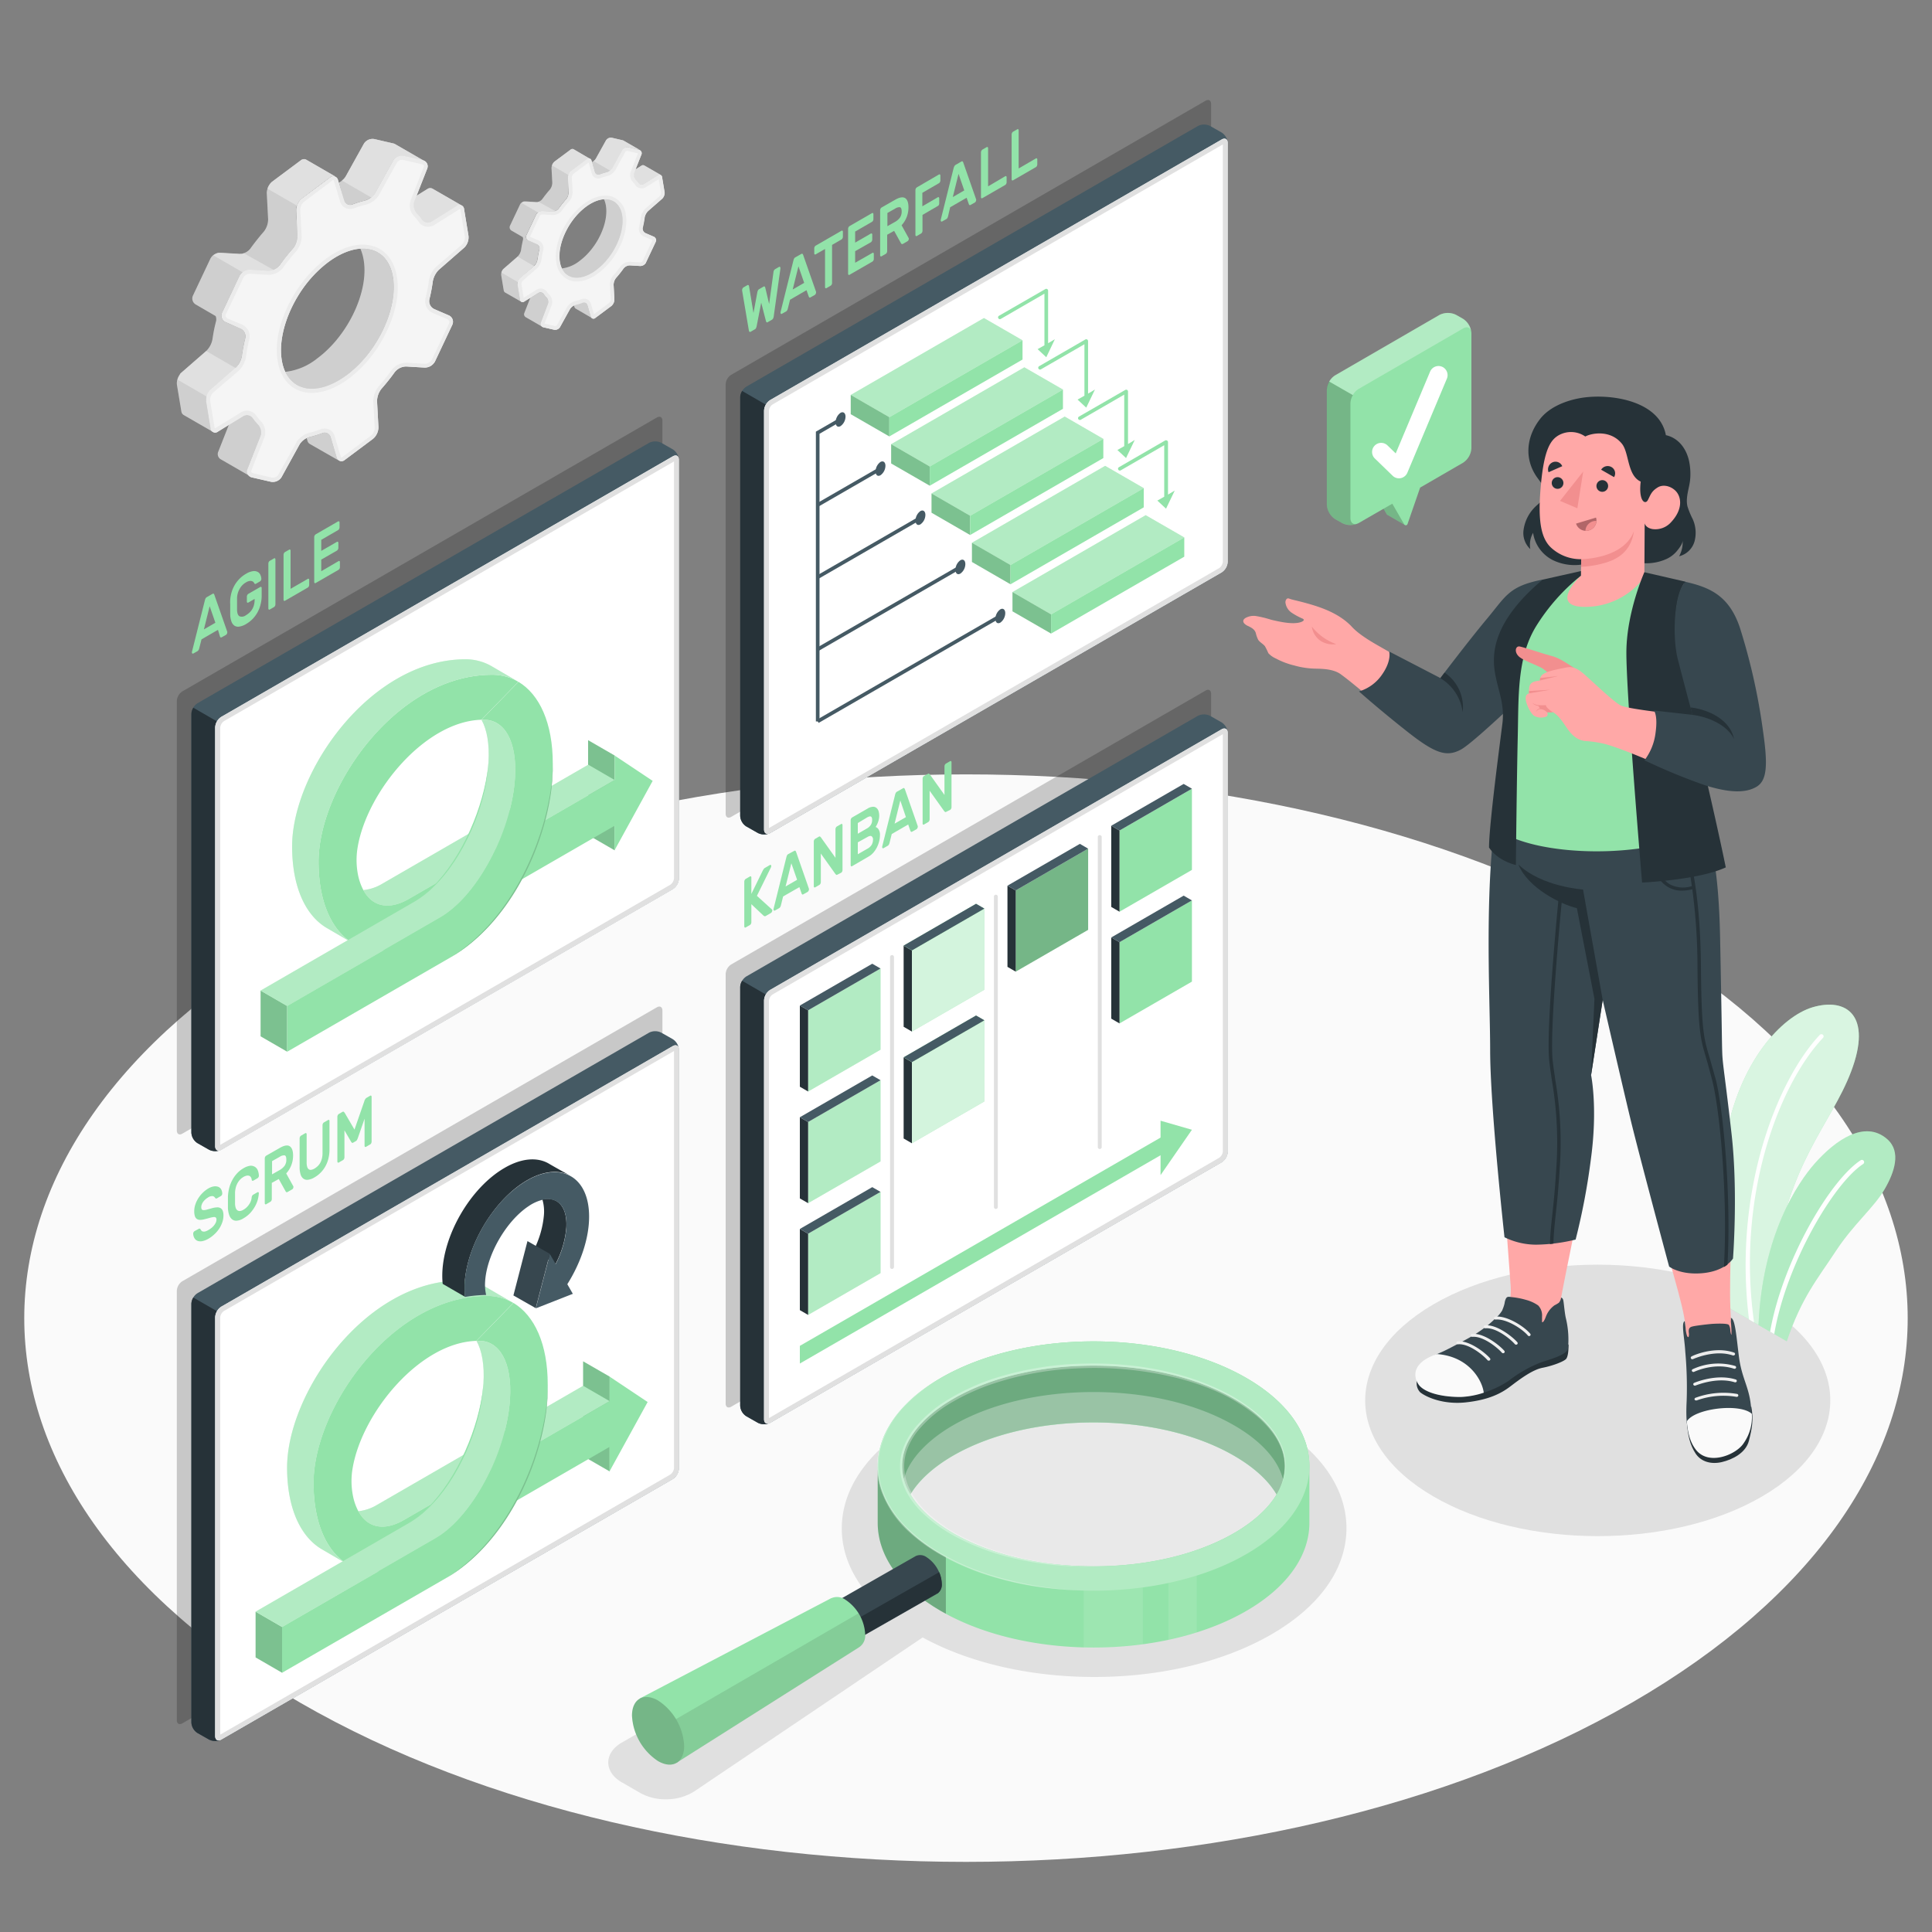 <svg xmlns="http://www.w3.org/2000/svg" viewBox="0 0 500 500"><rect x="0" y="0" width="500" height="500" fill="#808080" stroke="none"/><g id="Floor"><path id="floor" d="M77.66,241.64c-95.18,55-95.17,144.05,0,199s249.49,54.95,344.67,0,95.17-144,0-199S172.84,186.69,77.66,241.64Z" style="fill:#fafafa"></path></g><g id="Shadows"><path id="Shadow" d="M172.26,465.65a13.24,13.24,0,0,1-6.51-1.6l-4.9-2.83c-2.18-1.26-3.43-3.12-3.43-5.1s1.25-3.84,3.43-5.1l64.59-37.39c-5.76-6.39-8.31-13.58-7.41-20.95,1.14-9.38,8-18.15,19.34-24.69,12.26-7.08,28.52-11,45.79-11s33.52,3.9,45.79,11c12.58,7.27,19.51,17,19.51,27.52S341.53,415.77,329,423c-12.26,7.08-28.52,11-45.78,11h0c-16.63,0-32.35-3.63-44.44-10.23l-59.15,39.87A13.5,13.5,0,0,1,172.26,465.65Z" style="fill:#e0e0e0"></path><path id="shadow" d="M370.94,337.58c-23.51,13.72-23.51,36,0,49.69s61.61,13.73,85.11,0,23.51-36,0-49.69S394.44,323.85,370.94,337.58Z" style="fill:#e0e0e0"></path></g><g id="Kanban"><g id="kanban"><g style="opacity:0.2"><path d="M189.23,249.6,312,178.72c.79-.46,1.43-.09,1.43.82V290.7a3.14,3.14,0,0,1-1.43,2.47L189.23,364.06c-.79.45-1.43.08-1.43-.83V252.07A3.14,3.14,0,0,1,189.23,249.6Z"></path></g><g id="Box"><path d="M310,185.26,193.15,252.7a3.48,3.48,0,0,0-1.58,2.73V363.82a3.43,3.43,0,0,0,1.58,2.71l3,1.7a3.52,3.52,0,0,0,3.16,0l116.85-67.44a3.46,3.46,0,0,0,1.57-2.72V189.66a3.44,3.44,0,0,0-1.58-2.71l-3-1.7A3.55,3.55,0,0,0,310,185.26Z" style="fill:#455a64"></path><path d="M199.31,368.22a3.65,3.65,0,0,1-3.16,0l-3-1.71a3.41,3.41,0,0,1-1.59-2.71V255.43a3.29,3.29,0,0,1,.5-1.61l6.13,3.55a3.09,3.09,0,0,0-.46,1.54v108.4C197.74,368.23,198.38,368.76,199.31,368.22Z" style="fill:#263238"></path><path d="M316.16,188.75,199.31,256.19a3.46,3.46,0,0,0-1.57,2.72v108.4c0,1,.7,1.41,1.57.91l116.85-67.44a3.46,3.46,0,0,0,1.57-2.72V189.66C317.73,188.66,317,188.25,316.16,188.75Z" style="fill:#fff"></path><path d="M316.47,190v108a2.23,2.23,0,0,1-.94,1.63L199,367v-108a2.23,2.23,0,0,1,.94-1.63L316.47,190m.39-1.48a1.47,1.47,0,0,0-.7.21L199.31,256.19a3.46,3.46,0,0,0-1.57,2.72v108.4c0,.71.35,1.12.87,1.12a1.47,1.47,0,0,0,.7-.21l116.85-67.44a3.46,3.46,0,0,0,1.57-2.72V189.66c0-.71-.35-1.12-.87-1.12Z" style="fill:#e0e0e0"></path></g><g id="kanban"><polygon points="209.14 282.48 209.14 261.46 227.88 250.65 227.88 271.66 209.14 282.48" style="fill:#92E3A9"></polygon><polygon points="209.14 282.48 209.14 261.46 227.88 250.65 227.88 271.66 209.14 282.48" style="fill:#fff;opacity:0.3"></polygon><polygon points="209.14 282.48 209.14 261.46 207 260.23 207 281.24 209.14 282.48" style="fill:#263238"></polygon><polygon points="227.88 250.65 225.74 249.41 207 260.23 209.14 261.46 227.88 250.65" style="fill:#455a64"></polygon><polygon points="236 266.97 236 245.96 254.75 235.14 254.74 256.15 236 266.97" style="fill:#92E3A9"></polygon><g style="opacity:0.6"><polygon points="236 266.97 236 245.96 254.75 235.14 254.74 256.15 236 266.97" style="fill:#fff"></polygon></g><polygon points="236 266.97 236 245.96 233.86 244.72 233.86 265.73 236 266.97" style="fill:#263238"></polygon><polygon points="254.75 235.14 252.6 233.9 233.86 244.72 236 245.96 254.75 235.14" style="fill:#92E3A9"></polygon><polygon points="254.75 235.14 252.6 233.9 233.86 244.72 236 245.96 254.75 235.14" style="fill:#455a64"></polygon><polygon points="262.87 251.46 262.87 230.44 281.61 219.63 281.61 240.64 262.87 251.46" style="fill:#92E3A9"></polygon><polygon points="262.87 251.46 262.87 230.44 281.61 219.63 281.61 240.64 262.87 251.46" style="opacity:0.2"></polygon><polygon points="262.87 251.46 262.87 230.44 260.73 229.21 260.73 250.22 262.87 251.46" style="fill:#263238"></polygon><polygon points="281.61 219.63 279.47 218.39 260.73 229.21 262.87 230.44 281.61 219.63" style="fill:#455a64"></polygon><polygon points="289.73 235.95 289.73 214.94 308.47 204.12 308.47 225.13 289.73 235.95" style="fill:#92E3A9"></polygon><polygon points="289.73 235.95 289.73 214.94 287.59 213.7 287.59 234.71 289.73 235.95" style="fill:#263238"></polygon><polygon points="308.47 204.12 306.33 202.88 287.59 213.7 289.73 214.94 308.47 204.12" style="fill:#455a64"></polygon><polygon points="209.14 311.38 209.14 290.37 227.88 279.56 227.88 300.57 209.14 311.38" style="fill:#92E3A9"></polygon><polygon points="209.14 311.38 209.14 290.37 227.88 279.56 227.88 300.57 209.14 311.38" style="fill:#fff;opacity:0.3"></polygon><polygon points="209.14 311.38 209.14 290.37 207 289.14 207 310.15 209.14 311.38" style="fill:#263238"></polygon><polygon points="227.88 279.56 225.74 278.32 207 289.14 209.14 290.37 227.88 279.56" style="fill:#455a64"></polygon><polygon points="236 295.88 236 274.87 254.75 264.05 254.74 285.06 236 295.88" style="fill:#92E3A9"></polygon><g style="opacity:0.6"><polygon points="236 295.88 236 274.87 254.75 264.05 254.74 285.06 236 295.88" style="fill:#fff"></polygon></g><polygon points="236 295.88 236 274.87 233.86 273.63 233.86 294.64 236 295.88" style="fill:#263238"></polygon><polygon points="254.75 264.05 252.6 262.81 233.86 273.63 236 274.87 254.75 264.05" style="fill:#92E3A9"></polygon><polygon points="254.75 264.05 252.6 262.81 233.86 273.63 236 274.87 254.75 264.05" style="fill:#455a64"></polygon><polygon points="289.73 264.86 289.73 243.84 308.47 233.03 308.47 254.04 289.73 264.86" style="fill:#92E3A9"></polygon><polygon points="289.73 264.86 289.73 243.84 287.59 242.61 287.59 263.62 289.73 264.86" style="fill:#263238"></polygon><polygon points="308.47 233.03 306.33 231.79 287.59 242.61 289.73 243.84 308.47 233.03" style="fill:#455a64"></polygon><polygon points="209.14 340.3 209.14 319.28 227.88 308.46 227.88 329.48 209.14 340.3" style="fill:#92E3A9"></polygon><polygon points="209.14 340.3 209.14 319.28 227.88 308.46 227.88 329.48 209.14 340.3" style="fill:#fff;opacity:0.3"></polygon><polygon points="209.14 340.3 209.14 319.28 207 318.05 207 339.06 209.14 340.3" style="fill:#263238"></polygon><polygon points="227.88 308.46 225.74 307.23 207 318.05 209.14 319.28 227.88 308.46" style="fill:#455a64"></polygon><path d="M230.85,328.4a.5.5,0,0,1-.5-.51V247.68a.5.5,0,0,1,.5-.51.51.51,0,0,1,.51.51v80.21A.51.51,0,0,1,230.85,328.4Z" style="fill:#e0e0e0"></path><path d="M257.73,312.88a.51.51,0,0,1-.5-.51V232.16a.51.51,0,1,1,1,0v80.21A.51.51,0,0,1,257.73,312.88Z" style="fill:#e0e0e0"></path><path d="M284.62,297.36a.51.51,0,0,1-.51-.51V216.64a.51.51,0,0,1,.51-.51.5.5,0,0,1,.5.51v80.21A.5.5,0,0,1,284.62,297.36Z" style="fill:#e0e0e0"></path><polygon points="300.35 304.12 300.35 290.04 308.47 292.38 300.35 304.12" style="fill:#92E3A9"></polygon><polygon points="302.13 297.95 207 352.88 207 348.31 302.13 293.38 302.13 297.95" style="fill:#92E3A9"></polygon></g><path d="M199.79,235.38a.17.17,0,0,1,.08.11.84.84,0,0,1,0,.1.9.9,0,0,1-.11.41.68.68,0,0,1-.26.29l-1.28.74a.44.44,0,0,1-.43.06l-.19-.12L194.45,234v4.69a.9.9,0,0,1-.11.41.68.68,0,0,1-.26.29l-1.09.63a.23.23,0,0,1-.26,0,.35.35,0,0,1-.11-.28V228.16a.93.93,0,0,1,.11-.41.74.74,0,0,1,.26-.29l1.09-.63a.21.21,0,0,1,.26,0,.32.32,0,0,1,.11.28v4.23l2.94-6a3,3,0,0,1,.26-.44,1,1,0,0,1,.35-.31l1.24-.72a.22.22,0,0,1,.26,0,.33.33,0,0,1,.1.28.69.69,0,0,1-.08.32l-3.63,7.37Z" style="fill:#92E3A9"></path><path d="M205.54,220.21q.22-.12.33,0a.85.85,0,0,1,.19.35l3.3,9.47a.36.36,0,0,1,0,.11.9.9,0,0,1-.11.41.68.68,0,0,1-.26.29l-1,.56c-.18.11-.31.13-.38.07a.51.51,0,0,1-.15-.21l-.58-1.67L202.67,232l-.58,2.33a2.12,2.12,0,0,1-.15.38.85.85,0,0,1-.38.37l-1,.56a.23.23,0,0,1-.26,0,.35.35,0,0,1-.11-.28.51.51,0,0,1,0-.13l3.3-13.29a3.14,3.14,0,0,1,.19-.57.83.83,0,0,1,.33-.34Zm.75,7.48-1.49-4.28-1.49,6Z" style="fill:#92E3A9"></path><path d="M216.73,226.35c-.15.09-.27.11-.35,0a.92.92,0,0,1-.17-.15l-3.78-5.3v7.41a.9.9,0,0,1-.11.41.74.74,0,0,1-.26.29l-1.09.63a.23.23,0,0,1-.26,0,.35.35,0,0,1-.1-.29V217.78a.88.88,0,0,1,.1-.41.83.83,0,0,1,.26-.29l.94-.54c.16-.09.28-.11.36,0l.17.16,3.78,5.3v-7.42a.89.89,0,0,1,.11-.4.68.68,0,0,1,.26-.29l1.09-.63a.23.23,0,0,1,.26,0,.34.34,0,0,1,.1.28v11.63a.91.91,0,0,1-.1.41.83.83,0,0,1-.26.29Z" style="fill:#92E3A9"></path><path d="M220.51,224.17a.2.2,0,0,1-.25,0,.32.32,0,0,1-.11-.28V212.27a.9.9,0,0,1,.11-.41.73.73,0,0,1,.25-.29l4-2.3a2.89,2.89,0,0,1,1.44-.48,1.34,1.34,0,0,1,.93.34,1.82,1.82,0,0,1,.51.86,4,4,0,0,1,.15,1.07,4.87,4.87,0,0,1-.1,1,6,6,0,0,1-.27.87,4.71,4.71,0,0,1-.31.67,2.54,2.54,0,0,1-.25.42,1.55,1.55,0,0,1,.77.63,2.63,2.63,0,0,1,.35,1.55,6.18,6.18,0,0,1-.19,1.47,7.38,7.38,0,0,1-.55,1.53,6.72,6.72,0,0,1-.91,1.4,4.71,4.71,0,0,1-1.26,1.06Zm5.2-12c0-.46-.11-.74-.32-.85s-.56,0-1,.24L222,213v2.77l2.39-1.38a2.79,2.79,0,0,0,1-.94A2.39,2.39,0,0,0,225.71,212.21ZM222,221.08l2.5-1.44a2.9,2.9,0,0,0,1.09-1,2.67,2.67,0,0,0,.34-1.31,1,1,0,0,0-.36-.91c-.24-.15-.59-.09-1.07.19L222,218Z" style="fill:#92E3A9"></path><path d="M233.7,204c.15-.09.26-.1.33,0a.85.85,0,0,1,.19.35l3.3,9.47a.37.37,0,0,1,0,.12.89.89,0,0,1-.11.4.62.62,0,0,1-.26.29l-1,.56c-.18.11-.3.13-.38.07a.51.51,0,0,1-.15-.21l-.58-1.67-4.26,2.47-.58,2.33a2.12,2.12,0,0,1-.15.38.85.85,0,0,1-.38.37l-1,.57a.24.24,0,0,1-.26,0,.33.33,0,0,1-.1-.28.53.53,0,0,1,0-.13l3.31-13.29a2.23,2.23,0,0,1,.19-.57.8.8,0,0,1,.32-.34Zm.75,7.47L233,207.16l-1.48,6Z" style="fill:#92E3A9"></path><path d="M244.9,210.09c-.16.09-.27.11-.36,0a.92.92,0,0,1-.17-.15l-3.78-5.3v7.41a.9.9,0,0,1-.11.41.68.68,0,0,1-.26.29l-1.09.63a.23.23,0,0,1-.26,0,.34.34,0,0,1-.1-.28V201.52a.91.91,0,0,1,.1-.41.83.83,0,0,1,.26-.29l1-.54c.15-.09.27-.11.35,0a.92.92,0,0,1,.17.15l3.78,5.3v-7.41a.9.9,0,0,1,.11-.41.68.68,0,0,1,.26-.29l1.09-.63a.23.23,0,0,1,.26,0,.34.34,0,0,1,.1.28v11.63a.91.91,0,0,1-.1.41.83.83,0,0,1-.26.29Z" style="fill:#92E3A9"></path></g></g><g id="Scrum"><g id="scrum"><g style="opacity:0.2"><path d="M47.19,331.58,170,260.69c.79-.45,1.43-.08,1.43.83V372.68a3.14,3.14,0,0,1-1.43,2.47L47.19,446c-.79.46-1.43.09-1.43-.82V334.05A3.14,3.14,0,0,1,47.19,331.58Z"></path></g><g id="box"><path d="M168,267.24,51.1,334.68a3.46,3.46,0,0,0-1.57,2.72V445.8a3.44,3.44,0,0,0,1.58,2.71l3,1.7a3.55,3.55,0,0,0,3.16,0l116.84-67.44a3.48,3.48,0,0,0,1.58-2.73V271.64a3.43,3.43,0,0,0-1.59-2.71l-3-1.7A3.52,3.52,0,0,0,168,267.24Z" style="fill:#455a64"></path><path d="M57.27,450.2a3.61,3.61,0,0,1-3.16,0l-3-1.7a3.44,3.44,0,0,1-1.58-2.71V337.4a3.16,3.16,0,0,1,.5-1.6l6.13,3.54a3.17,3.17,0,0,0-.47,1.55V449.28C55.69,450.2,56.34,450.73,57.27,450.2Z" style="fill:#263238"></path><path d="M174.11,270.73,57.27,338.16a3.51,3.51,0,0,0-1.58,2.73v108.4c0,1,.71,1.41,1.58.91l116.84-67.44a3.48,3.48,0,0,0,1.58-2.73V271.64C175.69,270.63,175,270.23,174.11,270.73Z" style="fill:#fff"></path><path d="M174.43,272V380a2.28,2.28,0,0,1-1,1.64L57,448.92v-108a2.24,2.24,0,0,1,.95-1.63L174.43,272m.39-1.48a1.42,1.42,0,0,0-.71.21L57.27,338.16a3.51,3.51,0,0,0-1.58,2.73v108.4c0,.71.36,1.12.87,1.12a1.5,1.5,0,0,0,.71-.21l116.84-67.44a3.48,3.48,0,0,0,1.58-2.73V271.64c0-.71-.36-1.12-.87-1.12Z" style="fill:#e0e0e0"></path></g><g id="scrum"><g id="Arrow"><polygon points="150.91 376.84 150.91 352.31 157.78 356.27 157.78 380.8 150.91 376.84" style="fill:#92E3A9"></polygon><polygon points="150.91 376.84 150.91 352.31 157.78 356.27 157.78 380.8 150.91 376.84" style="opacity:0.15"></polygon><polygon points="66.15 417.1 66.15 428.94 73.02 432.91 73.02 421.07 66.15 417.1" style="fill:#92E3A9"></polygon><g style="opacity:0.15"><polygon points="66.15 417.1 66.15 428.94 73.02 432.91 73.02 421.07 66.15 417.1"></polygon></g><path d="M157.77,362.62l-53.24,30.75c-5.2,3-9.48,2-11.79-2.27a11.79,11.79,0,0,0,4.92-1.69l53.25-30.76Z" style="fill:#92E3A9"></path><path d="M157.77,362.62l-53.24,30.75c-5.2,3-9.48,2-11.79-2.27a11.79,11.79,0,0,0,4.92-1.69l53.25-30.76Z" style="fill:#fff;opacity:0.3"></path><path d="M167.61,362.84l-9.84-6.57v6.35l-53.24,30.75c-5.2,3-9.48,2-11.79-2.27h0a14.23,14.23,0,0,1-1.38-3.91,19.48,19.48,0,0,1-.08-7.34c2.47-14.3,17.41-32.43,32-32.83l9.56-9.82a13.19,13.19,0,0,0-6.82-1.83c-24.63,0-44.89,29.13-44.89,48.41,0,10.56,3.52,18,9.07,21.19h0c4.6,2.65,10.59,2.4,17.13-1.38l50.4-29.12v6.34Z" style="fill:#92E3A9"></path><path d="M90.24,405l-6.86-4c-5.56-3.2-9.08-10.63-9.08-21.18,0-19.29,20.26-48.42,44.89-48.42a13.45,13.45,0,0,1,6.83,1.84l6.86,4a13.19,13.19,0,0,0-6.82-1.83c-24.63,0-44.89,29.13-44.89,48.41,0,10.56,3.52,18,9.07,21.19Z" style="fill:#92E3A9"></path><path d="M90.24,405l-6.86-4c-5.56-3.2-9.08-10.63-9.08-21.18,0-19.29,20.26-48.42,44.89-48.42a13.45,13.45,0,0,1,6.83,1.84l6.86,4a13.19,13.19,0,0,0-6.82-1.83c-24.63,0-44.89,29.13-44.89,48.41,0,10.56,3.52,18,9.07,21.19Z" style="fill:#fff;opacity:0.3"></path><path d="M66.15,417.1l39.79-23h0c.44-.26.88-.54,1.33-.86,9.06-6.29,17-22.06,17.85-35.22.29-4.72-.39-8.47-1.8-11h.51c5.36-.1,8.74,5.45,8.16,15-.8,13.15-8.79,28.92-17.85,35.22-.45.31-.89.59-1.33.85h0L73,421.06Z" style="fill:#92E3A9"></path><path d="M66.15,417.1l39.79-23h0c.44-.26.88-.54,1.33-.86,9.06-6.29,17-22.06,17.85-35.22.29-4.72-.39-8.47-1.8-11h.51c5.36-.1,8.74,5.45,8.16,15-.8,13.15-8.79,28.92-17.85,35.22-.45.31-.89.59-1.33.85h0L73,421.06Z" style="fill:#fff;opacity:0.3"></path><path d="M132.88,337.2,123.32,347h.51c5.36-.1,8.74,5.45,8.16,15-.8,13.15-8.79,28.92-17.85,35.22-.45.31-.89.59-1.33.85h0L73,421.06v11.85l42.57-24.58c14.46-8.35,26.18-30.75,26.18-50C141.77,347.86,138.33,340.45,132.88,337.2Z" style="fill:#92E3A9"></path><path d="M107.27,393.27c8.84-6.66,15-19.51,17.15-30.2l.43-2.5.27-2.52-.19,2.53-.35,2.52c-1.91,10.76-8.17,23.81-17.31,30.17Z" style="fill:#92E3A9"></path><path d="M115.59,408.33c14-8.7,23.09-26.78,25.57-42.73a52.34,52.34,0,0,0,.61-7.3,51.12,51.12,0,0,1-.45,7.32c-2.23,16-11.43,34.33-25.73,42.71Z" style="fill:#92E3A9"></path><path d="M115.59,408.33c14-8.7,23.09-26.78,25.57-42.73a52.34,52.34,0,0,0,.61-7.3,51.12,51.12,0,0,1-.45,7.32c-2.23,16-11.43,34.33-25.73,42.71Z" style="opacity:0.15"></path></g><g id="arrow"><path d="M142,301.12c-2.92-1.69-7-1.44-11.41,1.13-8.9,5.14-16.13,17.65-16.13,27.94a19.8,19.8,0,0,0,.11,2.08l5.78,3.34a20.73,20.73,0,0,1-.11-2.12c0-.33,0-.66,0-1,.39-8.93,6-19.25,13.2-25a24.51,24.51,0,0,1,2.91-2c4.46-2.58,8.49-2.82,11.41-1.13C146,303.39,143.73,302.14,142,301.12Z" style="fill:#263238"></path><path d="M146.56,317.73a24.71,24.71,0,0,1-2.77,9.36L138,323.8a24.81,24.81,0,0,0,2.77-9.37,11,11,0,0,0-.4-4,4.93,4.93,0,0,1,3.63.4C145.78,311.88,146.77,314.25,146.56,317.73Z" style="fill:#263238"></path><path d="M152.46,314.86c0-5.15-1.8-8.76-4.72-10.44s-7-1.45-11.41,1.12a24.61,24.61,0,0,0-2.91,2c-7.25,5.72-12.81,16.05-13.2,25,0,.33,0,.66,0,1a20.23,20.23,0,0,0,.11,2.11,35.68,35.68,0,0,1,5.48-.52,11.76,11.76,0,0,1-.26-3.47c.42-6.95,5.47-15.69,11.27-19.52a11.18,11.18,0,0,1,3.58-1.63,5,5,0,0,1,3.64.4c1.76,1,2.75,3.39,2.54,6.87a24.71,24.71,0,0,1-2.77,9.36l-1.5-2.6-3.64,14.06,9.58-3.76-1.43-2.49C150.26,326.89,152.46,320.54,152.46,314.86Z" style="fill:#455a64"></path><polygon points="142.29 324.49 136.51 321.2 132.87 335.26 138.65 338.55 142.29 324.49" style="fill:#37474f"></polygon></g></g><path d="M53.82,307.63a4.16,4.16,0,0,1,1.59-.6,2.29,2.29,0,0,1,1.15.15,1.52,1.52,0,0,1,.7.67,2.45,2.45,0,0,1,.26,1,.78.78,0,0,1-.1.41.73.73,0,0,1-.27.28l-.94.55a.43.43,0,0,1-.35.08.51.51,0,0,1-.2-.19.91.91,0,0,0-.62-.43,1.87,1.87,0,0,0-1.22.37,4.41,4.41,0,0,0-.67.49,3.88,3.88,0,0,0-.55.6,2.82,2.82,0,0,0-.37.68,1.89,1.89,0,0,0-.14.69,1.07,1.07,0,0,0,.13.6.54.54,0,0,0,.43.2,3.12,3.12,0,0,0,.81-.11l1.24-.34a5.54,5.54,0,0,1,1.39-.26,1.63,1.63,0,0,1,1,.2,1.37,1.37,0,0,1,.56.7,3.39,3.39,0,0,1,.18,1.21,5.48,5.48,0,0,1-.27,1.66,7.12,7.12,0,0,1-.77,1.63,8,8,0,0,1-1.23,1.49,8.61,8.61,0,0,1-1.63,1.23,5.21,5.21,0,0,1-1.45.59,2.4,2.4,0,0,1-1.22,0,1.62,1.62,0,0,1-.86-.62A2.36,2.36,0,0,1,50,319.3a.69.69,0,0,1,.1-.41.71.71,0,0,1,.26-.28l1-.55a.44.44,0,0,1,.35-.09.33.33,0,0,1,.2.2,2,2,0,0,0,.23.34.64.64,0,0,0,.37.2,1.43,1.43,0,0,0,.57,0,3.65,3.65,0,0,0,.86-.38,6.7,6.7,0,0,0,.78-.53,4.52,4.52,0,0,0,.66-.65,3.63,3.63,0,0,0,.46-.74,1.79,1.79,0,0,0,.18-.79.68.68,0,0,0-.19-.54.83.83,0,0,0-.58-.1,6.24,6.24,0,0,0-1,.21c-.38.11-.81.22-1.31.34a4.59,4.59,0,0,1-1.18.17,1.49,1.49,0,0,1-.84-.25,1.41,1.41,0,0,1-.49-.73,4.21,4.21,0,0,1-.16-1.3,5.37,5.37,0,0,1,.27-1.65,7.26,7.26,0,0,1,.74-1.6,8,8,0,0,1,1.13-1.42A7.21,7.21,0,0,1,53.82,307.63Z" style="fill:#92E3A9"></path><path d="M65.13,309.88a1.15,1.15,0,0,1,.14-.43.78.78,0,0,1,.25-.26l1.1-.63a.23.23,0,0,1,.26,0c.08,0,.11.14.1.29a8,8,0,0,1-.27,1.64,7.85,7.85,0,0,1-.73,1.75,9,9,0,0,1-1.22,1.68,7.5,7.5,0,0,1-1.8,1.41,3.73,3.73,0,0,1-1.65.58,1.7,1.7,0,0,1-1.21-.32,2.36,2.36,0,0,1-.78-1.13,6.43,6.43,0,0,1-.33-1.8q0-.67,0-1.5t0-1.53a11.59,11.59,0,0,1,.33-2.19,9.29,9.29,0,0,1,.78-2,8.28,8.28,0,0,1,1.21-1.73A7,7,0,0,1,63,302.35a4.54,4.54,0,0,1,1.8-.66A2,2,0,0,1,66,302a1.83,1.83,0,0,1,.73.92,4.3,4.3,0,0,1,.27,1.31.69.69,0,0,1-.1.41.65.65,0,0,1-.26.28l-1.1.64a.28.28,0,0,1-.25,0q-.12,0-.15-.27a1.58,1.58,0,0,0-.19-.59.92.92,0,0,0-.4-.38,1.22,1.22,0,0,0-.65-.07,2.79,2.79,0,0,0-.92.36,3.73,3.73,0,0,0-.92.75,4.33,4.33,0,0,0-.65.95,5,5,0,0,0-.41,1.1,6.77,6.77,0,0,0-.17,1.16c0,.47,0,1,0,1.53s0,1.05,0,1.49a3.83,3.83,0,0,0,.17,1,1.35,1.35,0,0,0,.41.62,1,1,0,0,0,.65.2,2,2,0,0,0,.92-.32,4.06,4.06,0,0,0,.92-.7,4.41,4.41,0,0,0,.65-.82,3.9,3.9,0,0,0,.41-.85A3.16,3.16,0,0,0,65.13,309.88Z" style="fill:#92E3A9"></path><path d="M72.41,297.08c1.12-.65,2-.8,2.56-.44s.88,1.16.88,2.39a7,7,0,0,1-.45,2.5,6.67,6.67,0,0,1-1.33,2.15l1.86,3.37a.35.35,0,0,1,0,.17.8.8,0,0,1-.08.33.56.56,0,0,1-.21.24l-1.15.66c-.18.11-.31.13-.4.06a.44.44,0,0,1-.18-.21l-1.77-3.17-1.8,1v4.19a.91.91,0,0,1-.1.41.83.83,0,0,1-.26.29l-1.09.63a.21.21,0,0,1-.26,0,.33.33,0,0,1-.11-.28V299.79a.9.9,0,0,1,.11-.41.68.68,0,0,1,.26-.29Zm-2,6.84,2-1.13a4.17,4.17,0,0,0,1.23-1.07,2.68,2.68,0,0,0,.46-1.64c0-.67-.15-1-.46-1.08a2,2,0,0,0-1.23.37l-2,1.13Z" style="fill:#92E3A9"></path><path d="M84.91,289.86a.21.21,0,0,1,.26,0,.31.31,0,0,1,.1.27v7.39a9.51,9.51,0,0,1-.24,2.15,7.89,7.89,0,0,1-.73,2,7.51,7.51,0,0,1-1.21,1.7,7.36,7.36,0,0,1-1.69,1.33,4.29,4.29,0,0,1-1.69.62,1.62,1.62,0,0,1-1.21-.3,2.06,2.06,0,0,1-.72-1.13,6.32,6.32,0,0,1-.24-1.88V294.6a.89.89,0,0,1,.11-.4.61.61,0,0,1,.25-.29l1.1-.64a.23.23,0,0,1,.25,0,.31.31,0,0,1,.11.28v7.29a3.69,3.69,0,0,0,.15,1.17,1.18,1.18,0,0,0,.42.62.88.88,0,0,0,.65.11,2.51,2.51,0,0,0,.82-.32,5,5,0,0,0,.83-.63,4.07,4.07,0,0,0,.66-.87,4.93,4.93,0,0,0,.42-1.1,5.68,5.68,0,0,0,.16-1.35v-7.29a.85.85,0,0,1,.1-.4.78.78,0,0,1,.26-.3Z" style="fill:#92E3A9"></path><path d="M91.74,292.34l2.57-7.42q0-.12.18-.39a1,1,0,0,1,.4-.43l.92-.53a.2.2,0,0,1,.25,0,.32.32,0,0,1,.11.28v11.62a.9.9,0,0,1-.11.41.73.73,0,0,1-.25.29l-1.1.63a.23.23,0,0,1-.26,0,.34.34,0,0,1-.1-.28v-7l-1.76,5.06a2.86,2.86,0,0,1-.19.41.77.77,0,0,1-.31.33l-.7.4c-.13.08-.23.09-.31,0a.69.69,0,0,1-.19-.19l-1.75-3v7a.9.9,0,0,1-.11.41.68.68,0,0,1-.26.29l-1.09.63a.23.23,0,0,1-.26,0,.35.35,0,0,1-.11-.28V289a.93.93,0,0,1,.11-.41.74.74,0,0,1,.26-.29l.92-.53c.17-.1.31-.11.39,0l.19.18Z" style="fill:#92E3A9"></path></g></g><g id="Waterfall"><g id="waterfall"><g style="opacity:0.2"><path d="M189.23,97,312,26.07c.79-.45,1.43-.08,1.43.83V138.06a3.14,3.14,0,0,1-1.43,2.47L189.23,211.41c-.79.46-1.43.09-1.43-.82V99.43A3.14,3.14,0,0,1,189.23,97Z"></path></g><g id="box"><path d="M310,32.62,193.15,100.06a3.48,3.48,0,0,0-1.58,2.72v108.4a3.44,3.44,0,0,0,1.58,2.71l3,1.7a3.52,3.52,0,0,0,3.16,0l116.85-67.43a3.47,3.47,0,0,0,1.57-2.73V37a3.43,3.43,0,0,0-1.58-2.71l-3-1.7A3.52,3.52,0,0,0,310,32.62Z" style="fill:#455a64"></path><path d="M199.31,215.57a3.58,3.58,0,0,1-3.16,0l-3-1.7a3.43,3.43,0,0,1-1.59-2.71V102.78a3.32,3.32,0,0,1,.5-1.61l6.13,3.55a3.15,3.15,0,0,0-.46,1.55V214.66C197.74,215.58,198.38,216.11,199.31,215.57Z" style="fill:#263238"></path><path d="M316.16,36.11,199.31,103.54a3.5,3.5,0,0,0-1.57,2.73v108.4c0,1,.7,1.41,1.57.9l116.85-67.43a3.47,3.47,0,0,0,1.57-2.73V37C317.73,36,317,35.61,316.16,36.11Z" style="fill:#fff"></path><path d="M316.47,37.38v108a2.27,2.27,0,0,1-.94,1.64L199,214.3v-108a2.23,2.23,0,0,1,.94-1.63L316.47,37.38m.39-1.49a1.38,1.38,0,0,0-.7.22L199.31,103.54a3.5,3.5,0,0,0-1.57,2.73v108.4c0,.71.35,1.12.87,1.12a1.38,1.38,0,0,0,.7-.22l116.85-67.43a3.47,3.47,0,0,0,1.57-2.73V37c0-.71-.35-1.13-.87-1.13Z" style="fill:#e0e0e0"></path></g><g id="waterfall"><rect x="207.97" y="172.59" width="54.57" height="0.94" transform="translate(-55.01 140.79) rotate(-30)" style="fill:#455a64"></rect><rect x="208.77" y="156.9" width="42.64" height="0.94" transform="translate(-47.85 136.09) rotate(-29.99)" style="fill:#455a64"></rect><rect x="209.57" y="141.2" width="30.7" height="0.94" transform="translate(-40.7 131.41) rotate(-29.99)" style="fill:#455a64"></rect><rect x="210.36" y="125.5" width="18.77" height="0.94" transform="translate(-33.55 126.72) rotate(-29.99)" style="fill:#455a64"></rect><polygon points="212.09 186.7 211.15 186.7 211.15 111.71 217.3 108.16 217.77 108.97 212.09 112.26 212.09 186.7" style="fill:#455a64"></polygon><path d="M260.16,158.68a3.08,3.08,0,0,1-1.27,2.45c-.71.4-1.28,0-1.28-1a3.05,3.05,0,0,1,1.28-2.44C259.59,157.31,260.16,157.74,260.16,158.68Z" style="fill:#455a64"></path><path d="M249.83,146a3.07,3.07,0,0,1-1.28,2.44c-.71.41-1.28,0-1.28-1a3.07,3.07,0,0,1,1.28-2.45C249.25,144.6,249.83,145,249.83,146Z" style="fill:#455a64"></path><path d="M239.49,133.26a3.05,3.05,0,0,1-1.28,2.44c-.7.41-1.28,0-1.28-1a3.08,3.08,0,0,1,1.28-2.44C238.92,131.88,239.49,132.32,239.49,133.26Z" style="fill:#455a64"></path><path d="M229.15,120.54a3.07,3.07,0,0,1-1.28,2.45c-.7.4-1.27,0-1.27-1a3.06,3.06,0,0,1,1.27-2.44C228.58,119.17,229.15,119.6,229.15,120.54Z" style="fill:#455a64"></path><path d="M218.82,107.83a3.08,3.08,0,0,1-1.28,2.44c-.71.41-1.28,0-1.28-1a3.05,3.05,0,0,1,1.28-2.44C218.24,106.45,218.82,106.89,218.82,107.83Z" style="fill:#455a64"></path><path d="M271.25,88.82V75.22a.47.47,0,0,0-.24-.41.49.49,0,0,0-.47,0l-12,6.91a.47.47,0,0,0-.18.64.47.47,0,0,0,.65.17L270.3,76V89.36l-1.77,1,2.25,2.09L273,87.79Z" style="fill:#92E3A9"></path><path d="M281.59,101.87V88.27a.47.47,0,0,0-.24-.41.49.49,0,0,0-.47,0l-11.95,6.91a.47.47,0,0,0-.17.64.46.46,0,0,0,.64.17l11.25-6.49v13.32l-1.78,1,2.25,2.09,2.25-4.69Z" style="fill:#92E3A9"></path><path d="M291.93,114.92v-13.6a.47.47,0,0,0-.7-.41l-12,6.91a.47.47,0,1,0,.48.81l11.24-6.5v13.33l-1.77,1,2.24,2.09,2.25-4.69Z" style="fill:#92E3A9"></path><path d="M302.28,128v-13.6A.46.46,0,0,0,302,114a.49.49,0,0,0-.47,0l-11.95,6.91a.46.46,0,0,0-.17.64.47.47,0,0,0,.64.17l11.25-6.5v13.33l-1.78,1,2.25,2.1,2.25-4.69Z" style="fill:#92E3A9"></path><polygon points="262.03 153.23 272.02 159 306.49 139.09 296.5 133.33 262.03 153.23" style="fill:#92E3A9"></polygon><polygon points="262.03 153.23 272.02 159 306.49 139.09 296.5 133.33 262.03 153.23" style="fill:#fff;opacity:0.3"></polygon><polygon points="262.03 153.23 272.02 159 272.02 163.97 262.03 158.21 262.03 153.23" style="fill:#92E3A9"></polygon><polygon points="262.03 153.23 272.02 159 272.02 163.97 262.03 158.21 262.03 153.23" style="opacity:0.15"></polygon><polygon points="306.49 139.09 306.49 144.07 272.02 163.97 272.02 159 306.49 139.09" style="fill:#92E3A9"></polygon><polygon points="220.17 102.21 230.16 107.97 264.63 88.07 254.64 82.31 220.17 102.21" style="fill:#92E3A9"></polygon><polygon points="220.17 102.21 230.16 107.97 264.63 88.07 254.64 82.31 220.17 102.21" style="fill:#fff;opacity:0.3"></polygon><polygon points="220.17 102.21 230.16 107.97 230.16 112.95 220.17 107.19 220.17 102.21" style="fill:#92E3A9"></polygon><polygon points="220.17 102.21 230.16 107.97 230.16 112.95 220.17 107.19 220.17 102.21" style="opacity:0.15"></polygon><polygon points="264.63 88.07 264.63 93.05 230.16 112.95 230.16 107.97 264.63 88.07" style="fill:#92E3A9"></polygon><polygon points="230.63 114.96 240.62 120.73 275.09 100.82 265.1 95.06 230.63 114.96" style="fill:#92E3A9"></polygon><polygon points="230.63 114.96 240.62 120.73 275.09 100.82 265.1 95.06 230.63 114.96" style="fill:#fff;opacity:0.3"></polygon><polygon points="230.63 114.96 240.62 120.73 240.62 125.7 230.63 119.94 230.63 114.96" style="fill:#92E3A9"></polygon><polygon points="230.63 114.96 240.62 120.73 240.62 125.7 230.63 119.94 230.63 114.96" style="opacity:0.15"></polygon><polygon points="275.09 100.82 275.09 105.8 240.62 125.7 240.62 120.73 275.09 100.82" style="fill:#92E3A9"></polygon><polygon points="241.08 127.71 251.07 133.48 285.54 113.58 275.55 107.81 241.08 127.71" style="fill:#92E3A9"></polygon><polygon points="241.08 127.71 251.07 133.48 285.54 113.58 275.55 107.81 241.08 127.71" style="fill:#fff;opacity:0.3"></polygon><polygon points="241.08 127.71 251.07 133.48 251.07 138.46 241.08 132.69 241.08 127.71" style="fill:#92E3A9"></polygon><polygon points="241.08 127.71 251.07 133.48 251.07 138.46 241.08 132.69 241.08 127.71" style="opacity:0.15"></polygon><polygon points="285.54 113.58 285.54 118.55 251.07 138.46 251.07 133.48 285.54 113.58" style="fill:#92E3A9"></polygon><polygon points="251.54 140.47 261.52 146.23 296 126.33 286.01 120.56 251.54 140.47" style="fill:#92E3A9"></polygon><polygon points="251.54 140.47 261.52 146.23 296 126.33 286.01 120.56 251.54 140.47" style="fill:#fff;opacity:0.3"></polygon><polygon points="251.54 140.47 261.52 146.23 261.52 151.21 251.54 145.44 251.54 140.47" style="fill:#92E3A9"></polygon><polygon points="251.54 140.47 261.52 146.23 261.52 151.21 251.54 145.44 251.54 140.47" style="opacity:0.15"></polygon><polygon points="296 126.33 296 131.3 261.52 151.21 261.52 146.23 296 126.33" style="fill:#92E3A9"></polygon></g><path d="M197,78.33l-1.16,6a2.29,2.29,0,0,1-.17.54.65.65,0,0,1-.3.35l-1.09.63c-.14.08-.24.08-.32,0a.6.6,0,0,1-.16-.35L192.06,75.2a.93.93,0,0,1,0-.14.89.89,0,0,1,.11-.4.62.62,0,0,1,.26-.29l1-.58a.29.29,0,0,1,.25,0c.08,0,.14.12.17.28L195,81l1-5.38a2.23,2.23,0,0,1,.13-.4.72.72,0,0,1,.34-.39l1.11-.64c.16-.1.27-.1.34,0a.86.86,0,0,1,.13.25l1,4.23,1.13-8.28a1,1,0,0,1,.17-.48.85.85,0,0,1,.25-.25l1-.58a.22.22,0,0,1,.26,0,.33.33,0,0,1,.11.28s0,.08,0,.15l-1.73,12.36a1.81,1.81,0,0,1-.15.53.84.84,0,0,1-.32.35l-1.09.63c-.14.08-.24.08-.31,0a1,1,0,0,1-.16-.35Z" style="fill:#92E3A9"></path><path d="M207.38,65.72c.14-.08.25-.09.32,0a.75.75,0,0,1,.19.35l3.31,9.46a.49.49,0,0,1,0,.12.79.79,0,0,1-.11.41.66.66,0,0,1-.25.29l-1,.56c-.18.11-.31.13-.38.07a.51.51,0,0,1-.15-.21l-.58-1.67-4.27,2.47-.58,2.33a1.24,1.24,0,0,1-.15.38.83.83,0,0,1-.37.37l-1,.56a.21.21,0,0,1-.25,0,.35.35,0,0,1-.11-.28.66.66,0,0,1,0-.14l3.31-13.28a3.14,3.14,0,0,1,.19-.57.81.81,0,0,1,.32-.34Zm.74,7.48-1.48-4.28-1.49,6Z" style="fill:#92E3A9"></path><path d="M217.77,59.72a.21.21,0,0,1,.26,0,.32.32,0,0,1,.11.28v1.27a.9.9,0,0,1-.11.41.68.68,0,0,1-.26.29l-2.43,1.41v9.86a.88.88,0,0,1-.1.4.68.68,0,0,1-.26.29l-1.09.64a.24.24,0,0,1-.26,0,.33.33,0,0,1-.11-.28V64.43l-2.43,1.4a.2.2,0,0,1-.25,0c-.08,0-.11-.14-.11-.28V64.28a.79.79,0,0,1,.11-.41.66.66,0,0,1,.25-.29Z" style="fill:#92E3A9"></path><path d="M225.78,65.45a.21.21,0,0,1,.26,0,.32.32,0,0,1,.1.28V67a.88.88,0,0,1-.1.41.75.75,0,0,1-.26.29l-5.93,3.42a.21.21,0,0,1-.25,0,.32.32,0,0,1-.11-.28V59.22a.82.82,0,0,1,.11-.41.72.72,0,0,1,.25-.29l5.82-3.36a.22.22,0,0,1,.26,0,.33.33,0,0,1,.11.28v1.28a.89.89,0,0,1-.11.4.62.62,0,0,1-.26.29l-4.36,2.52v2.86l4.06-2.34a.23.23,0,0,1,.26,0,.35.35,0,0,1,.11.28V62a.86.86,0,0,1-.11.4.71.71,0,0,1-.26.3L221.31,65v3Z" style="fill:#92E3A9"></path><path d="M231.66,51.7c1.13-.65,2-.79,2.57-.44s.88,1.16.88,2.4a7,7,0,0,1-.45,2.5,6.92,6.92,0,0,1-1.33,2.14l1.86,3.37a.39.39,0,0,1,0,.18.68.68,0,0,1-.09.33.53.53,0,0,1-.21.23l-1.14.67c-.19.1-.32.12-.4.06a.72.72,0,0,1-.19-.21l-1.76-3.18-1.8,1V65a.9.9,0,0,1-.11.41.73.73,0,0,1-.25.29l-1.1.63a.21.21,0,0,1-.25,0,.32.32,0,0,1-.11-.28V54.41a.82.82,0,0,1,.11-.41.72.72,0,0,1,.25-.29Zm-2,6.84,2-1.13a4,4,0,0,0,1.23-1.07,2.74,2.74,0,0,0,.46-1.63c0-.67-.16-1-.46-1.09a2,2,0,0,0-1.23.37l-2,1.13Z" style="fill:#92E3A9"></path><path d="M243,45.16a.22.22,0,0,1,.26,0,.33.33,0,0,1,.11.28v1.28a.89.89,0,0,1-.11.4.62.62,0,0,1-.26.29l-4.3,2.49v3.49l4-2.33a.21.21,0,0,1,.26,0,.32.32,0,0,1,.11.28v1.27A.9.9,0,0,1,243,53a.68.68,0,0,1-.26.29l-4,2.33v4.12a.9.9,0,0,1-.11.41.74.74,0,0,1-.26.29l-1.09.63a.21.21,0,0,1-.26,0,.32.32,0,0,1-.11-.28V49.19a.9.9,0,0,1,.11-.41.74.74,0,0,1,.26-.29Z" style="fill:#92E3A9"></path><path d="M248.81,41.8c.14-.08.25-.09.32,0a.67.67,0,0,1,.19.35l3.31,9.47a.37.37,0,0,1,0,.11.88.88,0,0,1-.1.41.75.75,0,0,1-.26.29l-1,.56c-.18.11-.31.13-.38.07a.51.51,0,0,1-.15-.21l-.58-1.67-4.26,2.46L245.35,56a1.49,1.49,0,0,1-.14.38.91.91,0,0,1-.38.37l-1,.56a.23.23,0,0,1-.26,0,.35.35,0,0,1-.11-.28c0-.05,0-.09,0-.14l3.31-13.28A2.9,2.9,0,0,1,247,43a.77.77,0,0,1,.33-.34Zm.74,7.48L248.07,45l-1.49,6Z" style="fill:#92E3A9"></path><path d="M260.15,45.61a.23.23,0,0,1,.26,0,.34.34,0,0,1,.1.28v1.28a.85.85,0,0,1-.1.4.78.78,0,0,1-.26.3l-5.91,3.41a.21.21,0,0,1-.26,0,.32.32,0,0,1-.11-.28V39.37A.9.9,0,0,1,254,39a.74.74,0,0,1,.26-.29l1.09-.63a.23.23,0,0,1,.26,0,.35.35,0,0,1,.11.28v9.87Z" style="fill:#92E3A9"></path><path d="M268.09,41c.1-.05.18-.06.25,0a.31.31,0,0,1,.11.28v1.28a.78.78,0,0,1-.11.4.61.61,0,0,1-.25.29l-5.92,3.42a.21.21,0,0,1-.25,0,.33.33,0,0,1-.11-.28V34.78a.89.89,0,0,1,.11-.4.67.67,0,0,1,.25-.29l1.1-.63a.21.21,0,0,1,.25,0,.32.32,0,0,1,.11.28v9.86Z" style="fill:#92E3A9"></path></g></g><g id="Agile"><g id="agile"><g style="opacity:0.2"><path d="M47.19,178.93,170,108.05c.79-.45,1.43-.09,1.43.83V220a3.16,3.16,0,0,1-1.43,2.48L47.19,293.39c-.79.46-1.43.09-1.43-.82V181.41A3.18,3.18,0,0,1,47.19,178.93Z"></path></g><g id="box"><path d="M168,114.6,51.1,182a3.48,3.48,0,0,0-1.57,2.73v108.4a3.46,3.46,0,0,0,1.58,2.71l3,1.7a3.55,3.55,0,0,0,3.16,0l116.84-67.43a3.49,3.49,0,0,0,1.58-2.73V119a3.44,3.44,0,0,0-1.59-2.72l-3-1.7A3.55,3.55,0,0,0,168,114.6Z" style="fill:#455a64"></path><path d="M57.27,297.55a3.58,3.58,0,0,1-3.16,0l-3-1.71a3.41,3.41,0,0,1-1.58-2.7V184.76a3.22,3.22,0,0,1,.5-1.61l6.13,3.55a3.17,3.17,0,0,0-.47,1.55V296.64C55.69,297.56,56.34,298.09,57.27,297.55Z" style="fill:#263238"></path><path d="M174.11,118.09,57.27,185.52a3.48,3.48,0,0,0-1.58,2.73V296.64c0,1,.71,1.41,1.58.91l116.84-67.43a3.49,3.49,0,0,0,1.58-2.73V119C175.69,118,175,117.58,174.11,118.09Z" style="fill:#fff"></path><path d="M174.43,119.36v108a2.28,2.28,0,0,1-1,1.64L57,296.28v-108a2.28,2.28,0,0,1,.95-1.64l116.53-67.25m.39-1.49a1.45,1.45,0,0,0-.71.22L57.27,185.52a3.48,3.48,0,0,0-1.58,2.73V296.64c0,.72.36,1.13.87,1.13a1.42,1.42,0,0,0,.71-.22l116.84-67.43a3.49,3.49,0,0,0,1.58-2.73V119c0-.72-.36-1.13-.87-1.13Z" style="fill:#e0e0e0"></path></g><g id="agile"><polygon points="152.2 216.09 152.2 191.56 159.07 195.53 159.07 220.06 152.2 216.09" style="fill:#92E3A9"></polygon><polygon points="152.2 216.09 152.2 191.56 159.07 195.53 159.07 220.06 152.2 216.09" style="opacity:0.15"></polygon><polygon points="67.44 256.36 67.44 268.2 74.31 272.17 74.31 260.32 67.44 256.36" style="fill:#92E3A9"></polygon><g style="opacity:0.15"><polygon points="67.44 256.36 67.44 268.2 74.31 272.17 74.31 260.32 67.44 256.36"></polygon></g><path d="M159.07,201.87l-53.25,30.76c-5.2,3-9.48,2-11.78-2.27A11.84,11.84,0,0,0,99,228.67l53.24-30.76Z" style="fill:#92E3A9"></path><path d="M159.07,201.87l-53.25,30.76c-5.2,3-9.48,2-11.78-2.27A11.84,11.84,0,0,0,99,228.67l53.24-30.76Z" style="fill:#fff;opacity:0.3"></path><path d="M168.91,202.09l-9.84-6.56v6.34l-53.25,30.76c-5.2,3-9.48,2-11.78-2.27h0a14.69,14.69,0,0,1-1.38-3.91,19.74,19.74,0,0,1-.07-7.35c2.47-14.29,17.4-32.42,32-32.83l9.56-9.81a13.22,13.22,0,0,0-6.83-1.83c-24.63,0-44.89,29.13-44.89,48.41,0,10.55,3.52,18,9.08,21.18h0c4.59,2.64,10.58,2.39,17.12-1.39l50.41-29.11v6.34Z" style="fill:#92E3A9"></path><path d="M91.53,244.22l-6.86-4c-5.56-3.2-9.07-10.63-9.07-21.18,0-19.29,20.26-48.42,44.89-48.42a13.44,13.44,0,0,1,6.82,1.84l6.87,4a13.22,13.22,0,0,0-6.83-1.83c-24.63,0-44.89,29.13-44.89,48.41,0,10.55,3.52,18,9.08,21.18Z" style="fill:#92E3A9"></path><path d="M91.53,244.22l-6.86-4c-5.56-3.2-9.07-10.63-9.07-21.18,0-19.29,20.26-48.42,44.89-48.42a13.44,13.44,0,0,1,6.82,1.84l6.87,4a13.22,13.22,0,0,0-6.83-1.83c-24.63,0-44.89,29.13-44.89,48.41,0,10.55,3.52,18,9.08,21.18Z" style="fill:#fff;opacity:0.3"></path><path d="M67.44,256.36l39.8-23h0c.43-.25.88-.54,1.33-.85,9.06-6.3,17.05-22.06,17.85-35.22.28-4.73-.39-8.47-1.8-11h.5c5.37-.09,8.74,5.45,8.16,15-.8,13.16-8.79,28.93-17.85,35.22-.45.32-.89.6-1.33.86h0l-39.79,23Z" style="fill:#92E3A9"></path><path d="M67.44,256.36l39.8-23h0c.43-.25.88-.54,1.33-.85,9.06-6.3,17.05-22.06,17.85-35.22.28-4.73-.39-8.47-1.8-11h.5c5.37-.09,8.74,5.45,8.16,15-.8,13.16-8.79,28.93-17.85,35.22-.45.32-.89.6-1.33.86h0l-39.79,23Z" style="fill:#fff;opacity:0.3"></path><path d="M134.18,176.46l-9.56,9.81h.5c5.37-.09,8.74,5.45,8.16,15-.8,13.16-8.79,28.93-17.85,35.22-.45.32-.89.6-1.33.86h0l-39.79,23v11.84l42.57-24.58c14.46-8.34,26.18-30.74,26.18-50C143.06,187.12,139.62,179.71,134.18,176.46Z" style="fill:#92E3A9"></path><path d="M108.57,232.53c8.84-6.66,15-19.51,17.14-30.2l.43-2.5.28-2.52-.2,2.53-.35,2.52c-1.91,10.75-8.17,23.81-17.3,30.17Z" style="fill:#92E3A9"></path><path d="M116.88,247.58c14-8.69,23.09-26.77,25.57-42.72a52.6,52.6,0,0,0,.61-7.3,52.79,52.79,0,0,1-.44,7.32c-2.24,16-11.44,34.32-25.74,42.7Z" style="fill:#92E3A9"></path><path d="M116.88,247.58c14-8.69,23.09-26.77,25.57-42.72a52.6,52.6,0,0,0,.61-7.3,52.79,52.79,0,0,1-.44,7.32c-2.24,16-11.44,34.32-25.74,42.7Z" style="opacity:0.15"></path></g><path d="M55,153.69c.15-.09.25-.1.33,0a.75.75,0,0,1,.18.35l3.31,9.47a.41.41,0,0,1,0,.12.88.88,0,0,1-.1.4.62.62,0,0,1-.26.29l-1,.56c-.18.11-.31.13-.38.07a.51.51,0,0,1-.15-.21L56.41,163l-4.26,2.47-.59,2.33a1.49,1.49,0,0,1-.14.38,1,1,0,0,1-.38.38l-1,.56a.22.22,0,0,1-.26,0,.33.33,0,0,1-.11-.28.51.51,0,0,1,0-.13L53,155.45a3.44,3.44,0,0,1,.19-.57.83.83,0,0,1,.33-.34Zm.74,7.47-1.48-4.27-1.49,6Z" style="fill:#92E3A9"></path><path d="M59.56,155.73a9,9,0,0,1,.29-2.14,8.35,8.35,0,0,1,.79-2,8,8,0,0,1,1.26-1.71,7.7,7.7,0,0,1,1.75-1.37,4.69,4.69,0,0,1,1.93-.71,2,2,0,0,1,1.22.27,1.62,1.62,0,0,1,.63.81,2.77,2.77,0,0,1,.21.89.83.83,0,0,1-.36.7l-1.09.63a.25.25,0,0,1-.24,0,.29.29,0,0,1-.13-.14s-.06-.11-.14-.23a.86.86,0,0,0-.37-.29,1.26,1.26,0,0,0-.65-.09,2.37,2.37,0,0,0-1,.37A4.27,4.27,0,0,0,62,152.44a5,5,0,0,0-.65,2.33c0,.46,0,1,0,1.48s0,1,0,1.45c0,1,.24,1.58.65,1.8a1.73,1.73,0,0,0,1.62-.26,5.61,5.61,0,0,0,.92-.68,4.06,4.06,0,0,0,1.19-2,5.54,5.54,0,0,0,.17-1.4V155l-1.65.95a.21.21,0,0,1-.25,0,.32.32,0,0,1-.11-.28V154.4A.76.76,0,0,1,64,154a.69.69,0,0,1,.25-.3l3.11-1.79a.2.2,0,0,1,.25,0c.08.05.11.14.11.28v2a8.51,8.51,0,0,1-.26,2.13,8.11,8.11,0,0,1-2,3.78,8.08,8.08,0,0,1-1.79,1.41,4.74,4.74,0,0,1-1.78.66,1.73,1.73,0,0,1-1.26-.28,2.19,2.19,0,0,1-.76-1.12,5.64,5.64,0,0,1-.29-1.82c0-.22,0-.47,0-.74s0-.56,0-.84,0-.58,0-.85S59.55,156,59.56,155.73Z" style="fill:#92E3A9"></path><path d="M69.82,157.74a.23.23,0,0,1-.26,0,.35.35,0,0,1-.11-.28V145.84a.93.93,0,0,1,.11-.41.74.74,0,0,1,.26-.29l1.09-.63a.22.22,0,0,1,.26,0,.33.33,0,0,1,.11.28v11.62a.9.9,0,0,1-.11.41.68.68,0,0,1-.26.29Z" style="fill:#92E3A9"></path><path d="M79.66,149.81a.2.2,0,0,1,.25,0,.31.31,0,0,1,.11.28v1.27a.79.79,0,0,1-.11.41.66.66,0,0,1-.25.29l-5.92,3.42a.23.23,0,0,1-.25,0,.35.35,0,0,1-.11-.28V143.57a.89.89,0,0,1,.11-.4.67.67,0,0,1,.25-.29l1.1-.63a.23.23,0,0,1,.26,0,.34.34,0,0,1,.1.28v9.86Z" style="fill:#92E3A9"></path><path d="M87.61,145.22a.21.21,0,0,1,.26,0,.32.32,0,0,1,.1.28v1.27a.88.88,0,0,1-.1.41.75.75,0,0,1-.26.29l-5.93,3.42a.21.21,0,0,1-.25,0,.32.32,0,0,1-.11-.28V139a.76.76,0,0,1,.11-.4.69.69,0,0,1,.25-.3l5.82-3.36a.24.24,0,0,1,.26,0,.33.33,0,0,1,.11.28v1.28a.89.89,0,0,1-.11.4.62.62,0,0,1-.26.29l-4.36,2.52v2.86l4.06-2.34a.23.23,0,0,1,.26,0,.35.35,0,0,1,.11.28v1.28a.86.86,0,0,1-.11.4.71.71,0,0,1-.26.3l-4.06,2.34v3Z" style="fill:#92E3A9"></path></g></g><g id="Gears"><g id="Gear"><path d="M111.93,48.83h0a1.27,1.27,0,0,0-1.34.09l-2.79,1.74-.63,1.61a3,3,0,0,0,.72,3,14.38,14.38,0,0,1,1.24,1.52,1.9,1.9,0,0,0,2.58.59l6.49-4.05a1.29,1.29,0,0,1,1.32-.13Zm-10.2,22.91c-.84-5.09-4.13-7.67-8.46-7.38a12.29,12.29,0,0,1,.86,3c1.33,8.07-4,19.44-12,25.38a16.1,16.1,0,0,1-8.3,3.5c2.52,5.43,9.06,6,15.92.89C97.7,91.18,103.07,79.81,101.73,71.74Zm.55-34.43h0a1.65,1.65,0,0,0-.51-.2L96.93,36a2.65,2.65,0,0,0-2.76,1.21l-4.68,8.42a3.72,3.72,0,0,1-1,1.12h0a3.82,3.82,0,0,1-.78.5L89,51.88a1.66,1.66,0,0,0,2.28,1,25.5,25.5,0,0,1,3-.92,4.92,4.92,0,0,0,1.75-.86,3.89,3.89,0,0,0,1-1.12l4.66-8.43a2.69,2.69,0,0,1,2.77-1.21l4.85,1.13a1.71,1.71,0,0,1,.48.18ZM87.64,119.16a1.26,1.26,0,0,1-.45-.72l-1.59-5.33a1.65,1.65,0,0,0-2.28-1,21.37,21.37,0,0,1-3,.92,3.88,3.88,0,0,0-.95.37l.21.69a1.31,1.31,0,0,0,.62.82v0Zm-8.4-77.83a1.24,1.24,0,0,0-.53-.15,1.45,1.45,0,0,0-.9.33L70.46,47a2.18,2.18,0,0,0-.28.25c-.08.07-.13.14-.2.21a4.5,4.5,0,0,0-.65,1.11,2.14,2.14,0,0,1-.09.27h0a3.23,3.23,0,0,0-.2,1.14l.35,6.75A5.19,5.19,0,0,1,68.23,60c-1.21,1.38-2.35,2.83-3.43,4.32a3.63,3.63,0,0,1-1.61,1.18,4.12,4.12,0,0,1-.64.18,1.76,1.76,0,0,1-.31,0,1.19,1.19,0,0,1-.42,0l-4.67-.27H57a1.69,1.69,0,0,0-.38,0,1.37,1.37,0,0,0-.34.07h0a2,2,0,0,0-.39.14,4.18,4.18,0,0,0-.68.4,2.88,2.88,0,0,0-.76.92l-4.51,9.55a1.79,1.79,0,0,0,.72,2.31l5.16,3a2.3,2.3,0,0,1,.1,1.32A40.13,40.13,0,0,0,55,87.71a5.7,5.7,0,0,1-1.6,3.1l-.08.06-6.45,5.62a1.67,1.67,0,0,0-.31.34s0,0,0,.06a1.84,1.84,0,0,0-.26.4,3.61,3.61,0,0,0-.51,2.29l1.14,6.86a1.34,1.34,0,0,0,.55.93l7.58,4.37a1.33,1.33,0,0,1-.52-.91L53.41,104a3.11,3.11,0,0,1,.09-1.31,3.64,3.64,0,0,1,1-1.77L61,95.26,61,95.2a5.81,5.81,0,0,0,1.62-3.09,39.82,39.82,0,0,1,.86-4.57A2.28,2.28,0,0,0,62.26,85l-3.77-1.6a1.81,1.81,0,0,1-1-2.44l4.51-9.54a2.47,2.47,0,0,1,.76-.92,3,3,0,0,1,1.94-.66l4.69.27a3.12,3.12,0,0,0,1.35-.24,3.66,3.66,0,0,0,1.62-1.18c1.07-1.49,2.22-2.94,3.42-4.31A5.19,5.19,0,0,0,77,61.11l-.36-6.74a3.06,3.06,0,0,1,.19-1.16,3.83,3.83,0,0,1,1.24-1.83l7.33-5.48a1.29,1.29,0,0,1,1.45-.18ZM67.48,112.72a3.07,3.07,0,0,0-.73-3,12.36,12.36,0,0,1-1.23-1.52,1.91,1.91,0,0,0-2.58-.6l-3.7,2.32-2.76,7a1.54,1.54,0,0,0,.63,1.93l0,0,7.63,4.4a1.55,1.55,0,0,1-.63-1.94Z" style="fill:#e6e6e6"></path><path d="M111.93,48.83h0a1.27,1.27,0,0,0-1.34.09l-2.79,1.74-.63,1.61a3,3,0,0,0,.72,3,14.38,14.38,0,0,1,1.24,1.52,1.9,1.9,0,0,0,2.58.59l6.49-4.05a1.29,1.29,0,0,1,1.32-.13Zm-10.2,22.91c-.84-5.09-4.13-7.67-8.46-7.38a12.29,12.29,0,0,1,.86,3c1.33,8.07-4,19.44-12,25.38a16.1,16.1,0,0,1-8.3,3.5c2.52,5.43,9.06,6,15.92.89C97.7,91.18,103.07,79.81,101.73,71.74Zm.55-34.43h0a1.65,1.65,0,0,0-.51-.2L96.93,36a2.65,2.65,0,0,0-2.76,1.21l-4.68,8.42a3.72,3.72,0,0,1-1,1.12h0a3.82,3.82,0,0,1-.78.5L89,51.88a1.66,1.66,0,0,0,2.28,1,25.5,25.5,0,0,1,3-.92,4.92,4.92,0,0,0,1.75-.86,3.89,3.89,0,0,0,1-1.12l4.66-8.43a2.69,2.69,0,0,1,2.77-1.21l4.85,1.13a1.71,1.71,0,0,1,.48.18ZM87.64,119.16a1.26,1.26,0,0,1-.45-.72l-1.59-5.33a1.65,1.65,0,0,0-2.28-1,21.37,21.37,0,0,1-3,.92,3.88,3.88,0,0,0-.95.37l.21.69a1.31,1.31,0,0,0,.62.82v0Zm-8.4-77.83a1.24,1.24,0,0,0-.53-.15,1.45,1.45,0,0,0-.9.33L70.46,47a2.18,2.18,0,0,0-.28.25c-.08.07-.13.14-.2.21a4.5,4.5,0,0,0-.65,1.11,2.14,2.14,0,0,1-.09.27h0a3.23,3.23,0,0,0-.2,1.14l.35,6.75A5.19,5.19,0,0,1,68.23,60c-1.21,1.38-2.35,2.83-3.43,4.32a3.63,3.63,0,0,1-1.61,1.18,4.12,4.12,0,0,1-.64.18,1.76,1.76,0,0,1-.31,0,1.19,1.19,0,0,1-.42,0l-4.67-.27H57a1.69,1.69,0,0,0-.38,0,1.37,1.37,0,0,0-.34.07h0a2,2,0,0,0-.39.14,4.18,4.18,0,0,0-.68.4,2.88,2.88,0,0,0-.76.92l-4.51,9.55a1.79,1.79,0,0,0,.72,2.31l5.16,3a2.3,2.3,0,0,1,.1,1.32A40.13,40.13,0,0,0,55,87.71a5.7,5.7,0,0,1-1.6,3.1l-.08.06-6.45,5.62a1.67,1.67,0,0,0-.31.34s0,0,0,.06a1.84,1.84,0,0,0-.26.4,3.61,3.61,0,0,0-.51,2.29l1.14,6.86a1.34,1.34,0,0,0,.55.93l7.58,4.37a1.33,1.33,0,0,1-.52-.91L53.41,104a3.11,3.11,0,0,1,.09-1.31,3.64,3.64,0,0,1,1-1.77L61,95.26,61,95.2a5.81,5.81,0,0,0,1.62-3.09,39.82,39.82,0,0,1,.86-4.57A2.28,2.28,0,0,0,62.26,85l-3.77-1.6a1.81,1.81,0,0,1-1-2.44l4.51-9.54a2.47,2.47,0,0,1,.76-.92,3,3,0,0,1,1.94-.66l4.69.27a3.12,3.12,0,0,0,1.35-.24,3.66,3.66,0,0,0,1.62-1.18c1.07-1.49,2.22-2.94,3.42-4.31A5.19,5.19,0,0,0,77,61.11l-.36-6.74a3.06,3.06,0,0,1,.19-1.16,3.83,3.83,0,0,1,1.24-1.83l7.33-5.48a1.29,1.29,0,0,1,1.45-.18ZM67.48,112.72a3.07,3.07,0,0,0-.73-3,12.36,12.36,0,0,1-1.23-1.52,1.91,1.91,0,0,0-2.58-.6l-3.7,2.32-2.76,7a1.54,1.54,0,0,0,.63,1.93l0,0,7.63,4.4a1.55,1.55,0,0,1-.63-1.94Z" style="opacity:0.1"></path><path d="M61,95.26l-6.43,5.63a3.64,3.64,0,0,0-1,1.77l-7.59-4.38a4.25,4.25,0,0,1,.39-1,1.84,1.84,0,0,1,.26-.4s0,0,0-.06a1.67,1.67,0,0,1,.31-.34l6.45-5.62Z" style="fill:#e0e0e0"></path><path d="M70.79,69.85a3.12,3.12,0,0,1-1.35.24l-4.69-.27a3,3,0,0,0-1.94.66l-7.61-4.4a4.18,4.18,0,0,1,.68-.4,2,2,0,0,1,.39-.14h0a1.37,1.37,0,0,1,.34-.07,1.69,1.69,0,0,1,.38,0h.12l4.67.27a1.19,1.19,0,0,0,.42,0l.31,0c.2,0,.41-.12.61-.19h0Z" style="fill:#e0e0e0"></path><path d="M119.52,53.2a1.29,1.29,0,0,0-1.32.13l-6.49,4.05a1.91,1.91,0,0,1-2.58-.6,12.31,12.31,0,0,0-1.24-1.51,3,3,0,0,1-.72-3l.63-1.59,2.79-1.74a1.3,1.3,0,0,1,1.34-.11h0Z" style="fill:#e0e0e0"></path><path d="M109.87,41.69a1.71,1.71,0,0,0-.48-.18l-4.85-1.13a2.69,2.69,0,0,0-2.77,1.21L97.11,50a3.89,3.89,0,0,1-1,1.12l-7.61-4.4a3.72,3.72,0,0,0,1-1.12l4.68-8.42A2.65,2.65,0,0,1,96.93,36l4.84,1.13a1.65,1.65,0,0,1,.51.2h0Z" style="fill:#e0e0e0"></path><path d="M86.86,45.72a1.29,1.29,0,0,0-1.45.18l-7.33,5.48a3.83,3.83,0,0,0-1.24,1.83l-7.6-4.38a2.14,2.14,0,0,0,.09-.27A4.5,4.5,0,0,1,70,47.45c.07-.07.12-.14.2-.21a2.18,2.18,0,0,1,.28-.25l7.35-5.48a1.45,1.45,0,0,1,.9-.33,1.24,1.24,0,0,1,.53.15Z" style="fill:#e0e0e0"></path><path d="M121.24,61l-1.13-6.86a1.16,1.16,0,0,0-1.91-.83l-6.49,4.05a1.89,1.89,0,0,1-2.58-.6,12.15,12.15,0,0,0-1.24-1.51,3.07,3.07,0,0,1-.72-3l3.39-8.61a1.58,1.58,0,0,0-1.17-2.17l-4.85-1.11a2.63,2.63,0,0,0-2.76,1.21L97.11,50a4.8,4.8,0,0,1-2.78,2,25.08,25.08,0,0,0-3,.92,1.66,1.66,0,0,1-2.28-1l-1.58-5.33a1.22,1.22,0,0,0-2-.65l-7.35,5.48a3.9,3.9,0,0,0-1.41,3L77,61.11a5.24,5.24,0,0,1-1.17,3.25Q74,66.42,72.41,68.67a3.82,3.82,0,0,1-3,1.43l-4.67-.28a3,3,0,0,0-2.71,1.57l-4.51,9.55a1.79,1.79,0,0,0,1,2.43L62.25,85a2.26,2.26,0,0,1,1.27,2.55,42.45,42.45,0,0,0-.87,4.56A5.65,5.65,0,0,1,61,95.2l-6.51,5.69A3.72,3.72,0,0,0,53.41,104l1.13,6.86a1.16,1.16,0,0,0,1.91.83l6.49-4a1.89,1.89,0,0,1,2.58.6,13.12,13.12,0,0,0,1.24,1.51,3.05,3.05,0,0,1,.72,3l-3.39,8.61a1.58,1.58,0,0,0,1.18,2.17l4.84,1.11a2.66,2.66,0,0,0,2.77-1.21L77.54,115a4.76,4.76,0,0,1,2.78-2,24.54,24.54,0,0,0,3-.92,1.66,1.66,0,0,1,2.28,1l1.58,5.33a1.23,1.23,0,0,0,2,.65l7.34-5.48a4,4,0,0,0,1.42-3l-.36-6.74a5.3,5.3,0,0,1,1.17-3.25,54.92,54.92,0,0,0,3.43-4.31,3.82,3.82,0,0,1,3-1.43l4.68.28a3,3,0,0,0,2.7-1.57l4.51-9.55a1.81,1.81,0,0,0-1-2.44L112.4,80a2.26,2.26,0,0,1-1.27-2.55,42.16,42.16,0,0,0,.87-4.57,5.62,5.62,0,0,1,1.61-3.09l6.52-5.69A3.74,3.74,0,0,0,121.24,61Zm-31.5,36.1c-8,5.94-15.49,4.21-16.82-3.87s4-19.44,12-25.38,15.49-4.21,16.82,3.87S97.7,91.18,89.74,97.12Z" style="fill:#f5f5f5"></path><path d="M111.62,93.25a2,2,0,0,1-1.66.89l-4.68-.28a4.82,4.82,0,0,0-3.87,1.86c-1.07,1.48-2.2,2.9-3.37,4.23a4.25,4.25,0,0,0-.53.74,6.13,6.13,0,0,0-.9,3.24l.36,6.75a2.79,2.79,0,0,1-.42,1.42,2.37,2.37,0,0,1-.59.68l-7.34,5.49a.45.45,0,0,1-.3.12.39.39,0,0,1-.14-.25l-1.58-5.32a2.66,2.66,0,0,0-1.36-1.64A2.86,2.86,0,0,0,83,111.1a22.41,22.41,0,0,1-2.87.89,5.81,5.81,0,0,0-3.4,2.4l0,.09L72,122.89h0a1.65,1.65,0,0,1-1.64.71l-4.84-1.12a.65.65,0,0,1-.45-.3.57.57,0,0,1,0-.48l3.39-8.61A4.08,4.08,0,0,0,67.5,109a12,12,0,0,1-1.14-1.4,2.93,2.93,0,0,0-4-.88l-6.49,4c-.15.1-.25.11-.27.1a.61.61,0,0,1-.08-.22l-1.13-6.86a2.69,2.69,0,0,1,.4-1.65,2,2,0,0,1,.38-.49L61.72,96a5.8,5.8,0,0,0,1.08-1.34,6.72,6.72,0,0,0,.88-2.39,39.12,39.12,0,0,1,.84-4.46A3.3,3.3,0,0,0,62.66,84L58.9,82.43a.83.83,0,0,1-.46-.46.76.76,0,0,1,0-.59L63,71.83l.05-.09a2,2,0,0,1,1.66-.9l4.68.28a4.8,4.8,0,0,0,3.88-1.85c1.06-1.48,2.19-2.9,3.36-4.23a4.25,4.25,0,0,0,.53-.74,6.13,6.13,0,0,0,.9-3.24l-.36-6.75a2.79,2.79,0,0,1,.42-1.42,2.76,2.76,0,0,1,.59-.69L86,46.72a.45.45,0,0,1,.3-.12.39.39,0,0,1,.14.25l1.58,5.32a2.66,2.66,0,0,0,1.36,1.64,2.86,2.86,0,0,0,2.28.08A21.93,21.93,0,0,1,94.56,53,5.81,5.81,0,0,0,98,50.6l.05-.09,4.67-8.41h0a1.63,1.63,0,0,1,1.63-.71l4.84,1.12a.62.62,0,0,1,.45.3.57.57,0,0,1,0,.48l-3.38,8.61a4,4,0,0,0,.93,4.08,12.77,12.77,0,0,1,1.14,1.39,2.93,2.93,0,0,0,4,.89l6.49-4.06a.6.6,0,0,1,.27-.1.91.91,0,0,1,.08.23l1.13,6.86a2.76,2.76,0,0,1-.39,1.65,2,2,0,0,1-.39.48L112.93,69a5.53,5.53,0,0,0-1.07,1.34,6.36,6.36,0,0,0-.88,2.39,39.62,39.62,0,0,1-.85,4.46A3.31,3.31,0,0,0,112,81l3.77,1.61a.84.84,0,0,1,.45.46.76.76,0,0,1,0,.59l-4.51,9.55a.41.41,0,0,1,0,.09M76,76.42c-3.45,5.82-5,12-4.14,17,.62,3.76,2.55,6.47,5.45,7.63,3.65,1.47,8.39.34,13-3.1a32.23,32.23,0,0,0,8.26-9.38c3.45-5.82,5-12,4.14-17-.62-3.76-2.55-6.47-5.45-7.63-3.65-1.47-8.39-.34-13,3.1A32.38,32.38,0,0,0,76,76.42m36.47,17.35.09-.17,4.51-9.55a1.81,1.81,0,0,0-1-2.44L112.4,80a2.26,2.26,0,0,1-1.27-2.55,42.16,42.16,0,0,0,.87-4.57,5.7,5.7,0,0,1,.74-2,4.9,4.9,0,0,1,.87-1.09l6.52-5.69a3.15,3.15,0,0,0,.59-.74,3.71,3.71,0,0,0,.52-2.34l-1.13-6.86a1.16,1.16,0,0,0-1.91-.83l-6.49,4.05a1.89,1.89,0,0,1-2.58-.6,12.15,12.15,0,0,0-1.24-1.51,3.07,3.07,0,0,1-.72-3l3.39-8.61a1.58,1.58,0,0,0-1.17-2.17l-4.85-1.11a2.66,2.66,0,0,0-2.74,1.16l0,.05L97.11,50l0,.06A4.89,4.89,0,0,1,94.33,52a25.08,25.08,0,0,0-3,.92,1.66,1.66,0,0,1-2.28-1l-1.58-5.33a1.22,1.22,0,0,0-2-.65l-7.35,5.48a3.32,3.32,0,0,0-.85,1,3.69,3.69,0,0,0-.56,2L77,61.11a5.22,5.22,0,0,1-.75,2.66,3.87,3.87,0,0,1-.42.59Q74,66.42,72.41,68.67a3.82,3.82,0,0,1-3,1.43l-4.67-.28a3,3,0,0,0-2.62,1.4l-.09.17-4.51,9.55a1.79,1.79,0,0,0,1,2.43L62.25,85a2.26,2.26,0,0,1,1.27,2.55,42.16,42.16,0,0,0-.87,4.57,5.51,5.51,0,0,1-.74,2A4.63,4.63,0,0,1,61,95.2l-6.51,5.69a3.08,3.08,0,0,0-.6.73,3.74,3.74,0,0,0-.52,2.35l1.13,6.86a1.16,1.16,0,0,0,1.91.83l6.49-4a1.89,1.89,0,0,1,2.58.6,13.12,13.12,0,0,0,1.24,1.51,3.05,3.05,0,0,1,.72,3l-3.39,8.61a1.58,1.58,0,0,0,1.18,2.17l4.84,1.11a2.68,2.68,0,0,0,2.74-1.16l0,0L77.54,115a.21.21,0,0,1,0-.06A4.83,4.83,0,0,1,80.32,113a24.54,24.54,0,0,0,3-.92,1.66,1.66,0,0,1,2.28,1l1.58,5.33a1.23,1.23,0,0,0,2,.65l7.34-5.48a3.32,3.32,0,0,0,.85-1,3.81,3.81,0,0,0,.57-2l-.36-6.74a5.22,5.22,0,0,1,.75-2.66,3.87,3.87,0,0,1,.42-.59,54.92,54.92,0,0,0,3.43-4.31,3.82,3.82,0,0,1,3-1.43l4.68.28a3,3,0,0,0,2.61-1.4ZM76.93,76.94a31.29,31.29,0,0,1,8-9.07c8-5.94,15.49-4.21,16.82,3.87.81,4.87-.83,11-4,16.31a31.29,31.29,0,0,1-8,9.07c-8,5.94-15.49,4.21-16.82-3.87-.81-4.87.83-11,4-16.31Z" style="fill:#ebebeb"></path></g><g id="gear"><path d="M166.78,42.85h0a.71.71,0,0,0-.75,0l-1.56,1-.35.9a1.69,1.69,0,0,0,.4,1.68,7.37,7.37,0,0,1,.7.85,1.06,1.06,0,0,0,1.44.33l3.64-2.27a.72.72,0,0,1,.74-.07ZM161.07,55.7c-.48-2.86-2.32-4.3-4.75-4.14a7.26,7.26,0,0,1,.49,1.68c.74,4.52-2.28,10.9-6.74,14.23a9.1,9.1,0,0,1-4.65,2c1.41,3,5.08,3.37,8.92.5C158.8,66.6,161.81,60.23,161.07,55.7Zm.3-19.3h0a.78.78,0,0,0-.28-.11l-2.71-.63a1.48,1.48,0,0,0-1.55.68l-2.62,4.72a2.25,2.25,0,0,1-.58.62h0a2,2,0,0,1-.44.28l.77,2.61a.93.93,0,0,0,1.28.58,11.82,11.82,0,0,1,1.68-.51,2.74,2.74,0,0,0,1-.49,2.06,2.06,0,0,0,.59-.63l2.61-4.72a1.49,1.49,0,0,1,1.55-.68l2.72.63a1.08,1.08,0,0,1,.27.1Zm-8.21,45.89a.84.84,0,0,1-.25-.41l-.88-3a.92.92,0,0,0-1.28-.58,11.56,11.56,0,0,1-1.69.51,2.54,2.54,0,0,0-.53.21l.12.39a.76.76,0,0,0,.34.46h0Zm-4.7-43.64a.64.64,0,0,0-.3-.08.77.77,0,0,0-.5.18l-4.12,3.07a.75.75,0,0,0-.16.15.38.38,0,0,0-.11.11,2.61,2.61,0,0,0-.37.63,1.31,1.31,0,0,1-.05.15h0a1.9,1.9,0,0,0-.12.64l.2,3.78a2.93,2.93,0,0,1-.65,1.82c-.68.77-1.32,1.58-1.93,2.42a2,2,0,0,1-.9.66,1.61,1.61,0,0,1-.36.1l-.17,0a1,1,0,0,1-.24,0l-2.62-.16H136a.86.86,0,0,0-.22,0,.72.72,0,0,0-.19,0h0l-.22.08a2.14,2.14,0,0,0-.38.23,1.4,1.4,0,0,0-.42.52L132,58.39a1,1,0,0,0,.4,1.3l2.89,1.67a1.25,1.25,0,0,1,.06.74,24.3,24.3,0,0,0-.49,2.55,3.19,3.19,0,0,1-.9,1.74l0,0-3.62,3.16a1,1,0,0,0-.17.18l0,0A1.07,1.07,0,0,0,130,70a2,2,0,0,0-.28,1.29l.64,3.84a.8.8,0,0,0,.3.53l4.25,2.44a.72.72,0,0,1-.29-.51L134,73.77A1.72,1.72,0,0,1,134,73a2,2,0,0,1,.57-1l3.61-3.16,0,0a3.21,3.21,0,0,0,.91-1.73,21.73,21.73,0,0,1,.49-2.56,1.3,1.3,0,0,0-.71-1.44l-2.11-.9a1,1,0,0,1-.54-1.36l2.53-5.35a1.34,1.34,0,0,1,.43-.52,1.69,1.69,0,0,1,1.09-.37l2.62.16a1.89,1.89,0,0,0,.76-.14,2.07,2.07,0,0,0,.91-.66c.6-.84,1.25-1.65,1.92-2.42a2.94,2.94,0,0,0,.66-1.82L147,46a1.69,1.69,0,0,1,.1-.65,2.18,2.18,0,0,1,.7-1l4.11-3.07a.73.73,0,0,1,.81-.1Zm-6.59,40a1.75,1.75,0,0,0-.41-1.68,6.4,6.4,0,0,1-.69-.85,1.08,1.08,0,0,0-1.45-.33l-2.08,1.29L135.7,81a.86.86,0,0,0,.35,1.08h0l4.28,2.47A.87.87,0,0,1,140,83.5Z" style="fill:#e6e6e6"></path><path d="M166.78,42.85h0a.71.71,0,0,0-.75,0l-1.56,1-.35.9a1.69,1.69,0,0,0,.4,1.68,7.37,7.37,0,0,1,.7.85,1.06,1.06,0,0,0,1.44.33l3.64-2.27a.72.72,0,0,1,.74-.07ZM161.07,55.7c-.48-2.86-2.32-4.3-4.75-4.14a7.26,7.26,0,0,1,.49,1.68c.74,4.52-2.28,10.9-6.74,14.23a9.1,9.1,0,0,1-4.65,2c1.41,3,5.08,3.37,8.92.5C158.8,66.6,161.81,60.23,161.07,55.7Zm.3-19.3h0a.78.78,0,0,0-.28-.11l-2.71-.63a1.48,1.48,0,0,0-1.55.68l-2.62,4.72a2.25,2.25,0,0,1-.58.62h0a2,2,0,0,1-.44.28l.77,2.61a.93.93,0,0,0,1.28.58,11.82,11.82,0,0,1,1.68-.51,2.74,2.74,0,0,0,1-.49,2.06,2.06,0,0,0,.59-.63l2.61-4.72a1.49,1.49,0,0,1,1.55-.68l2.72.63a1.08,1.08,0,0,1,.27.1Zm-8.21,45.89a.84.84,0,0,1-.25-.41l-.88-3a.92.92,0,0,0-1.28-.58,11.56,11.56,0,0,1-1.69.51,2.54,2.54,0,0,0-.53.21l.12.39a.76.76,0,0,0,.34.46h0Zm-4.7-43.64a.64.64,0,0,0-.3-.08.77.77,0,0,0-.5.18l-4.12,3.07a.75.75,0,0,0-.16.15.38.38,0,0,0-.11.11,2.61,2.61,0,0,0-.37.63,1.31,1.31,0,0,1-.05.15h0a1.9,1.9,0,0,0-.12.64l.2,3.78a2.93,2.93,0,0,1-.65,1.82c-.68.77-1.32,1.58-1.93,2.42a2,2,0,0,1-.9.66,1.61,1.61,0,0,1-.36.1l-.17,0a1,1,0,0,1-.24,0l-2.62-.16H136a.86.86,0,0,0-.22,0,.72.72,0,0,0-.19,0h0l-.22.08a2.14,2.14,0,0,0-.38.23,1.4,1.4,0,0,0-.42.52L132,58.39a1,1,0,0,0,.4,1.3l2.89,1.67a1.25,1.25,0,0,1,.06.74,24.3,24.3,0,0,0-.49,2.55,3.19,3.19,0,0,1-.9,1.74l0,0-3.62,3.16a1,1,0,0,0-.17.18l0,0A1.07,1.07,0,0,0,130,70a2,2,0,0,0-.28,1.29l.64,3.84a.8.8,0,0,0,.3.53l4.25,2.44a.72.72,0,0,1-.29-.51L134,73.77A1.72,1.72,0,0,1,134,73a2,2,0,0,1,.57-1l3.61-3.16,0,0a3.21,3.21,0,0,0,.91-1.73,21.73,21.73,0,0,1,.49-2.56,1.3,1.3,0,0,0-.71-1.44l-2.11-.9a1,1,0,0,1-.54-1.36l2.53-5.35a1.34,1.34,0,0,1,.43-.52,1.69,1.69,0,0,1,1.09-.37l2.62.16a1.89,1.89,0,0,0,.76-.14,2.07,2.07,0,0,0,.91-.66c.6-.84,1.25-1.65,1.92-2.42a2.94,2.94,0,0,0,.66-1.82L147,46a1.69,1.69,0,0,1,.1-.65,2.18,2.18,0,0,1,.7-1l4.11-3.07a.73.73,0,0,1,.81-.1Zm-6.59,40a1.75,1.75,0,0,0-.41-1.68,6.4,6.4,0,0,1-.69-.85,1.08,1.08,0,0,0-1.45-.33l-2.08,1.29L135.7,81a.86.86,0,0,0,.35,1.08h0l4.28,2.47A.87.87,0,0,1,140,83.5Z" style="opacity:0.1"></path><path d="M138.21,68.88,134.6,72a2,2,0,0,0-.57,1l-4.26-2.45A2.72,2.72,0,0,1,130,70a1.07,1.07,0,0,1,.15-.22l0,0a1,1,0,0,1,.17-.18L134,66.42Z" style="fill:#e0e0e0"></path><path d="M143.72,54.64a1.89,1.89,0,0,1-.76.14l-2.62-.16a1.69,1.69,0,0,0-1.09.37L135,52.53a2.14,2.14,0,0,1,.38-.23l.22-.08h0a.72.72,0,0,1,.19,0,.86.86,0,0,1,.22,0h.06l2.62.16a1,1,0,0,0,.24,0l.17,0,.34-.11h0Z" style="fill:#e0e0e0"></path><path d="M171,45.31a.7.7,0,0,0-.74.07l-3.64,2.27a1.05,1.05,0,0,1-1.44-.34,8.2,8.2,0,0,0-.7-.84,1.7,1.7,0,0,1-.4-1.68l.35-.9,1.56-1a.71.71,0,0,1,.75-.06h0Z" style="fill:#e0e0e0"></path><path d="M165.63,38.85a1.08,1.08,0,0,0-.27-.1l-2.72-.63a1.49,1.49,0,0,0-1.55.68l-2.61,4.72a2.06,2.06,0,0,1-.59.63l-4.26-2.47a2.25,2.25,0,0,0,.58-.62l2.62-4.72a1.48,1.48,0,0,1,1.55-.68l2.71.63a.78.78,0,0,1,.28.11h0Z" style="fill:#e0e0e0"></path><path d="M152.73,41.11a.73.73,0,0,0-.81.1l-4.11,3.07a2.18,2.18,0,0,0-.7,1l-4.26-2.45a1.31,1.31,0,0,0,.05-.15,2.61,2.61,0,0,1,.37-.63.38.38,0,0,1,.11-.11.75.75,0,0,1,.16-.15l4.12-3.07a.77.77,0,0,1,.5-.18.64.64,0,0,1,.3.08Z" style="fill:#e0e0e0"></path><path d="M172,49.69l-.64-3.84a.65.65,0,0,0-1.07-.47l-3.64,2.27a1.05,1.05,0,0,1-1.44-.34,8.2,8.2,0,0,0-.7-.84,1.72,1.72,0,0,1-.4-1.68L166,40a.88.88,0,0,0-.66-1.21l-2.72-.63a1.51,1.51,0,0,0-1.55.68l-2.61,4.72a2.72,2.72,0,0,1-1.56,1.11,13,13,0,0,0-1.69.52.93.93,0,0,1-1.28-.59l-.88-3a.69.69,0,0,0-1.15-.37l-4.12,3.08A2.19,2.19,0,0,0,147,46l.2,3.78a2.91,2.91,0,0,1-.66,1.82A30,30,0,0,0,144.63,54a2.15,2.15,0,0,1-1.67.8l-2.62-.16a1.71,1.71,0,0,0-1.52.88l-2.53,5.35a1,1,0,0,0,.54,1.37l2.1.91a1.27,1.27,0,0,1,.71,1.43,23.46,23.46,0,0,0-.48,2.56,3.16,3.16,0,0,1-.9,1.73L134.6,72a2.08,2.08,0,0,0-.62,1.73l.63,3.84a.65.65,0,0,0,1.07.47l3.64-2.27a1.08,1.08,0,0,1,1.45.33,6.4,6.4,0,0,0,.69.85,1.72,1.72,0,0,1,.4,1.68L140,83.5a.89.89,0,0,0,.66,1.21l2.72.62a1.48,1.48,0,0,0,1.55-.67l2.62-4.72a2.62,2.62,0,0,1,1.56-1.11,14.63,14.63,0,0,0,1.68-.52.93.93,0,0,1,1.28.58l.88,3a.68.68,0,0,0,1.15.36l4.12-3.07A2.19,2.19,0,0,0,159,77.5l-.2-3.78a2.88,2.88,0,0,1,.66-1.82,30,30,0,0,0,1.92-2.42,2.12,2.12,0,0,1,1.67-.8l2.62.16a1.7,1.7,0,0,0,1.52-.89l2.53-5.35a1,1,0,0,0-.53-1.36l-2.11-.91a1.27,1.27,0,0,1-.71-1.43,23.92,23.92,0,0,0,.48-2.56,3.21,3.21,0,0,1,.91-1.73l3.65-3.19A2.12,2.12,0,0,0,172,49.69ZM154.34,69.93c-4.46,3.33-8.68,2.36-9.43-2.17s2.27-10.9,6.73-14.23,8.68-2.36,9.43,2.17S158.8,66.6,154.34,69.93Z" style="fill:#f5f5f5"></path><path d="M166.31,67.58a.8.8,0,0,1-.61.33l-2.62-.16a3,3,0,0,0-2.48,1.19,29,29,0,0,1-1.87,2.34,3.28,3.28,0,0,0-.33.47,3.88,3.88,0,0,0-.55,2l.2,3.78a1.33,1.33,0,0,1-.19.6.92.92,0,0,1-.24.28l-3.9,2.91-.8-2.71A1.82,1.82,0,0,0,152,77.5a1.9,1.9,0,0,0-1.55-.06,12.22,12.22,0,0,1-1.57.48,3.6,3.6,0,0,0-2.12,1.51h0l0,0-2.62,4.72a.57.57,0,0,1-.53.22l-2.71-.62,1.89-4.8a2.63,2.63,0,0,0-.6-2.66,6.32,6.32,0,0,1-.61-.74,2,2,0,0,0-2.69-.59l-3.36,2.1-.58-3.5a1.13,1.13,0,0,1,.18-.69.59.59,0,0,1,.14-.19l3.65-3.19a3.24,3.24,0,0,0,.68-.84,4.12,4.12,0,0,0,.54-1.47,22.51,22.51,0,0,1,.46-2.46,2.22,2.22,0,0,0-1.24-2.51l-2.11-.9s-.06,0-.06-.06,0-.05,0-.06l2.53-5.35h0a.77.77,0,0,1,.62-.35l2.62.15a3,3,0,0,0,2.48-1.18c.59-.82,1.22-1.61,1.87-2.35a2.71,2.71,0,0,0,.33-.46,3.88,3.88,0,0,0,.55-2l-.2-3.78a1.3,1.3,0,0,1,.19-.6.92.92,0,0,1,.24-.28l3.9-2.92.8,2.72A1.84,1.84,0,0,0,154,46a2,2,0,0,0,1.55.06,12.81,12.81,0,0,1,1.57-.49A3.56,3.56,0,0,0,159.25,44h0l0,0,2.61-4.72a.57.57,0,0,1,.53-.22l2.71.62-1.88,4.8a2.61,2.61,0,0,0,.59,2.66,5.59,5.59,0,0,1,.61.74,2,2,0,0,0,2.69.59l3.36-2.1.58,3.5a1.2,1.2,0,0,1-.17.69,1,1,0,0,1-.15.19l-3.65,3.19a3.24,3.24,0,0,0-.68.84,4.06,4.06,0,0,0-.54,1.47,22.51,22.51,0,0,1-.46,2.46,2.17,2.17,0,0,0,1.24,2.5l2.11.91a.11.11,0,0,1,.07.06.07.07,0,0,1,0,.06l-2.53,5.35v0m-19.94-9.44c-2,3.34-2.84,6.9-2.37,9.77a5.59,5.59,0,0,0,3.27,4.55c2.16.87,4.94.22,7.63-1.79a18.21,18.21,0,0,0,4.71-5.36c2-3.33,2.85-6.89,2.37-9.76A5.58,5.58,0,0,0,158.71,51c-2.16-.87-4.94-.22-7.62,1.79a18.18,18.18,0,0,0-4.72,5.35m20.74,9.91,0-.1,2.53-5.35a1,1,0,0,0-.53-1.36l-2.11-.91a1.27,1.27,0,0,1-.71-1.43,23.92,23.92,0,0,0,.48-2.56,3.16,3.16,0,0,1,.42-1.12,2.34,2.34,0,0,1,.49-.61l3.65-3.19a1.75,1.75,0,0,0,.33-.42,2.08,2.08,0,0,0,.3-1.31l-.64-3.84a.65.65,0,0,0-1.07-.47l-3.64,2.27a1.05,1.05,0,0,1-1.44-.34,8.2,8.2,0,0,0-.7-.84,1.72,1.72,0,0,1-.4-1.68L166,40a.88.88,0,0,0-.66-1.21l-2.72-.63a1.49,1.49,0,0,0-1.53.65l0,0-2.61,4.72,0,0a2.69,2.69,0,0,1-1.54,1.08,13,13,0,0,0-1.69.52.93.93,0,0,1-1.28-.59l-.88-3a.69.69,0,0,0-1.15-.37l-4.12,3.08a2,2,0,0,0-.48.55A2.16,2.16,0,0,0,147,46l.2,3.78a3,3,0,0,1-.42,1.49,2.36,2.36,0,0,1-.24.33A30,30,0,0,0,144.63,54a2.15,2.15,0,0,1-1.67.8l-2.62-.16a1.7,1.7,0,0,0-1.47.79l-.05.09-2.53,5.35a1,1,0,0,0,.54,1.37l2.1.91a1.27,1.27,0,0,1,.71,1.43,23.46,23.46,0,0,0-.48,2.56,3,3,0,0,1-.42,1.12,2.54,2.54,0,0,1-.48.61L134.6,72a1.7,1.7,0,0,0-.33.41,2.05,2.05,0,0,0-.29,1.32l.63,3.84a.65.65,0,0,0,1.07.47l3.64-2.27a1.08,1.08,0,0,1,1.45.33,6.4,6.4,0,0,0,.69.85,1.72,1.72,0,0,1,.4,1.68L140,83.5a.89.89,0,0,0,.66,1.21l2.72.62a1.49,1.49,0,0,0,1.53-.65l0,0,2.62-4.72,0,0a2.63,2.63,0,0,1,1.54-1.08,14.63,14.63,0,0,0,1.68-.52.93.93,0,0,1,1.28.58l.88,3a.68.68,0,0,0,1.15.36l4.12-3.07a2,2,0,0,0,.48-.55A2.16,2.16,0,0,0,159,77.5l-.2-3.78a3,3,0,0,1,.42-1.5,3,3,0,0,1,.24-.32,30,30,0,0,0,1.92-2.42,2.12,2.12,0,0,1,1.67-.8l2.62.16a1.73,1.73,0,0,0,1.47-.79Zm-20-9.43a17.58,17.58,0,0,1,4.48-5.09c4.46-3.33,8.68-2.36,9.43,2.17.45,2.73-.47,6.14-2.25,9.14a17.58,17.58,0,0,1-4.48,5.09c-4.46,3.33-8.68,2.36-9.43-2.17-.45-2.73.47-6.14,2.25-9.14Z" style="fill:#ebebeb"></path></g></g><g id="magnifying-glass"><g id="magnifying-glass"><path d="M322.52,356.6c-21.81-12.6-57.19-12.6-79,0-6.35,3.66-10.85,8-13.5,12.58a20.39,20.39,0,0,0-2.87,10.23v14.71c0,8.26,5.45,16.51,16.36,22.81,21.82,12.6,57.2,12.6,79,0,10.9-6.3,16.36-14.55,16.36-22.81V379.39C338.88,371.14,333.43,362.89,322.52,356.6Zm-3.14,20.15c5.18,3,8.9,6.41,11,10-2.18,3.65-6,7.11-11,10-9.62,5.55-22.53,8.61-36.37,8.61s-26.75-3.06-36.37-8.61c-5.18-3-8.89-6.41-11-10,2.18-3.65,6-7.1,11-10,9.61-5.55,22.53-8.61,36.37-8.61S309.77,371.2,319.38,376.75Z" style="fill:#92E3A9"></path><path d="M295.76,425.53v-21a89.7,89.7,0,0,1-12.74.9c-.85,0-1.7,0-2.55,0v21A96.14,96.14,0,0,0,295.76,425.53Zm13.95-24.38a70.22,70.22,0,0,1-7.33,2.11v21.12c2.5-.53,4.95-1.17,7.33-1.92Z" style="fill:#fff;opacity:0.1"></path><path d="M227.15,379.47v14.65c0,8.26,5.45,16.51,16.36,22.81.42.24.85.47,1.28.7v-14.7c-.43-.24-.86-.47-1.27-.71C232.64,395.94,227.18,387.7,227.15,379.47Z" style="opacity:0.25"></path><path d="M319.39,362c-9.62-5.55-22.53-8.61-36.37-8.6s-26.76,3.05-36.37,8.6c-5.16,3-9,6.54-11.2,10.29a13.59,13.59,0,0,0,.17,14.44c2.18-3.65,6-7.1,11-10,9.61-5.55,22.53-8.61,36.37-8.61s26.75,3.06,36.36,8.61c5.18,3,8.9,6.41,11,10l.17-.27C335.47,378,331.28,368.9,319.39,362Z" style="fill:#92E3A9"></path><path d="M319.39,362c-9.62-5.55-22.53-8.61-36.37-8.6s-26.76,3.05-36.37,8.6c-5.16,3-9,6.54-11.2,10.29a13.59,13.59,0,0,0,.17,14.44c2.18-3.65,6-7.1,11-10,9.61-5.55,22.53-8.61,36.37-8.61s26.75,3.06,36.36,8.61c5.18,3,8.9,6.41,11,10l.17-.27C335.47,378,331.28,368.9,319.39,362Z" style="opacity:0.25"></path><path d="M319.37,368.87c-9.61-5.55-22.53-8.61-36.37-8.61s-26.75,3.06-36.36,8.61c-5.16,3-9,6.54-11.2,10.29a15.58,15.58,0,0,0-1.53,3.61h0a15.7,15.7,0,0,0,1.71,4c2.14,3.61,5.85,7,11,10,9.62,5.55,22.53,8.61,36.37,8.61s26.75-3.06,36.37-8.61c5-2.9,8.85-6.36,11-10l.17-.27a14.91,14.91,0,0,0,1.52-3.64C330.76,377.81,326.42,372.94,319.37,368.87Z" style="fill:#fff;opacity:0.3"></path><path d="M322.52,356.6c-21.81-12.6-57.19-12.6-79,0s-21.81,33,0,45.62,57.2,12.59,79,0S344.34,369.2,322.52,356.6ZM283,353.43c13.84,0,26.75,3.05,36.37,8.6,11.89,6.87,16.08,16,11.2,24.47l-.17.27c-2.18,3.65-6,7.11-11,10-9.62,5.55-22.53,8.61-36.37,8.61s-26.75-3.06-36.37-8.61c-5.18-3-8.89-6.41-11-10a13.59,13.59,0,0,1-.17-14.44c2.17-3.75,6-7.3,11.2-10.29C256.26,356.48,269.18,353.43,283,353.43Z" style="fill:#92E3A9"></path><g style="opacity:0.3"><path d="M322.52,356.6c-21.81-12.6-57.19-12.6-79,0s-21.81,33,0,45.62,57.2,12.59,79,0S344.34,369.2,322.52,356.6ZM283,353.43c13.84,0,26.75,3.05,36.37,8.6,11.89,6.87,16.08,16,11.2,24.47l-.17.27c-2.18,3.65-6,7.11-11,10-9.62,5.55-22.53,8.61-36.37,8.61s-26.75-3.06-36.37-8.61c-5.18-3-8.89-6.41-11-10a13.59,13.59,0,0,1-.17-14.44c2.17-3.75,6-7.3,11.2-10.29C256.26,356.48,269.18,353.43,283,353.43Z" style="fill:#fff"></path></g><g style="opacity:0.3"><path d="M278.89,411.58a91.59,91.59,0,0,1-23.45-4.28,64.63,64.63,0,0,1-10.93-4.75,44.62,44.62,0,0,1-9.57-7,26.14,26.14,0,0,1-6.5-9.8,19,19,0,0,1-.34-11.66,24.82,24.82,0,0,1,6-10.11,42.55,42.55,0,0,1,9.37-7.35,42.55,42.55,0,0,0-9.53,7.19A24.9,24.9,0,0,0,227.8,374a19.26,19.26,0,0,0,.27,11.87,26.61,26.61,0,0,0,6.54,10,44.7,44.7,0,0,0,9.71,7,64.44,64.44,0,0,0,11,4.71A84.39,84.39,0,0,0,267,410.43,97,97,0,0,0,278.89,411.58Z" style="fill:#fff"></path></g><g style="opacity:0.3"><path d="M330.59,386.5a15,15,0,0,0,2-5.55,13.37,13.37,0,0,0-.56-5.89,17.82,17.82,0,0,0-2.84-5.23,26.27,26.27,0,0,0-4.14-4.29,45.79,45.79,0,0,0-10.12-6.23,64.92,64.92,0,0,0-11.22-3.93A76.25,76.25,0,0,0,292,353.33a88.91,88.91,0,0,0-11.88-.42,81.74,81.74,0,0,0-23.41,4,57.23,57.23,0,0,0-10.86,5,33.4,33.4,0,0,0-9.16,7.72,18.48,18.48,0,0,0-3,5.29,13.69,13.69,0,0,0,0,9.06,16.25,16.25,0,0,0,1.27,2.78,22,22,0,0,0,3.73,4.74,39.05,39.05,0,0,0,9.79,6.8,60.57,60.57,0,0,0,11.08,4.28,76.85,76.85,0,0,0,11.63,2.27,86.52,86.52,0,0,0,11.82.61,85.91,85.91,0,0,1-23.28-3.47,61.55,61.55,0,0,1-10.89-4.39,38.69,38.69,0,0,1-9.47-6.78,21.44,21.44,0,0,1-3.49-4.58,14.23,14.23,0,0,1-1.8-5.37,12.61,12.61,0,0,1,.64-5.58,17.29,17.29,0,0,1,2.82-5,32.48,32.48,0,0,1,8.87-7.4,56.64,56.64,0,0,1,10.65-4.8,80.45,80.45,0,0,1,23.05-4,88.45,88.45,0,0,1,23.33,2.26A64,64,0,0,1,314.57,360a45.39,45.39,0,0,1,10.06,6,25.67,25.67,0,0,1,4.16,4.11,17.46,17.46,0,0,1,2.9,5,13.29,13.29,0,0,1,.69,5.77A15,15,0,0,1,330.59,386.5Z" style="fill:#fff"></path></g><path d="M243.73,409.88a8.76,8.76,0,0,0-3.94-6.89,2.78,2.78,0,0,0-2.79-.29h0l-19.06,10.88h0a2.79,2.79,0,0,0-1.16,2.55,8.77,8.77,0,0,0,3.94,6.89,2.78,2.78,0,0,0,2.8.29h0l19.06-10.88h0A2.79,2.79,0,0,0,243.73,409.88Z" style="fill:#37474f"></path><path d="M242.55,412.44a2.79,2.79,0,0,0,1.18-2.56,7.69,7.69,0,0,0-.67-3l-24.58,14a7.57,7.57,0,0,0,2.21,2.07,2.78,2.78,0,0,0,2.8.29l19.06-10.88Z" style="fill:#263238"></path><path d="M223.91,423a11.44,11.44,0,0,0-5.13-9,3.66,3.66,0,0,0-3.59-.4h0l-.06,0h0l-49.51,25.94,9.43,16.67,47.32-29.94A3.63,3.63,0,0,0,223.91,423Z" style="fill:#92E3A9"></path><path d="M175.05,456.25l47.32-29.94a3.63,3.63,0,0,0,1.54-3.34,10.86,10.86,0,0,0-1.72-5.44l-52,30.13Z" style="opacity:0.1"></path><path d="M170.28,455.75A15,15,0,0,1,163.56,444c0-4.32,3.06-6.06,6.79-3.88a14.94,14.94,0,0,1,6.72,11.75C177.05,456.18,174,457.92,170.28,455.75Z" style="fill:#92E3A9"></path><g style="opacity:0.2"><path d="M170.28,455.75A15,15,0,0,1,163.56,444c0-4.32,3.06-6.06,6.79-3.88a14.94,14.94,0,0,1,6.72,11.75C177.05,456.18,174,457.92,170.28,455.75Z"></path></g></g></g><g id="Plants"><g id="plants"><path d="M445.77,337.51l13,7.5c-.17-4.64-.57-11.53.07-16.17,3.92-28.37,15-37.73,20.23-51.54,5.53-14.54-1.22-19.22-10-16.61-7.82,2.34-19.13,13.91-22.7,35.08C444,309.86,444.41,325.16,445.77,337.51Z" style="fill:#92E3A9"></path><path d="M445.77,337.51l13,7.5c-.17-4.64-.57-11.53.07-16.17,3.92-28.37,15-37.73,20.23-51.54,5.53-14.54-1.22-19.22-10-16.61-7.82,2.34-19.13,13.91-22.7,35.08C444,309.86,444.41,325.16,445.77,337.51Z" style="fill:#fff;opacity:0.65"></path><path d="M452.65,341.49l1.3.74c-4.64-33.08,6.67-61.77,17.83-73.62a.56.56,0,0,0,0-.8.59.59,0,0,0-.81,0C459.8,279.69,448.49,308.57,452.65,341.49Z" style="fill:#fff"></path><path d="M455.1,342.9l7.31,4.22h0c3.88-11.44,7.87-16,12.82-23.54,4.51-6.84,9.76-11.08,12.55-15.89,2.47-4.27,4.32-9.62.65-12.86-5.84-5.15-13.46.3-18.7,6.2C465.21,306.13,456.11,319.69,455.1,342.9Z" style="fill:#92E3A9"></path><path d="M455.1,342.9l7.31,4.22h0c3.88-11.44,7.87-16,12.82-23.54,4.51-6.84,9.76-11.08,12.55-15.89,2.47-4.27,4.32-9.62.65-12.86-5.84-5.15-13.46.3-18.7,6.2C465.21,306.13,456.11,319.69,455.1,342.9Z" style="fill:#fff;opacity:0.3"></path><path d="M458.1,344.63l1.07.62c3.06-18.09,15.35-39,23-44a.58.58,0,0,0,.17-.81.57.57,0,0,0-.8-.17C473.62,305.44,461.36,326.26,458.1,344.63Z" style="fill:#fff"></path></g></g><g id="Character"><g id="character"><g id="Bottom"><path d="M447.2,297.31c.16,3,.27,6.16.33,9.16,1,16.86-.34,25.13.51,35.93.16,2,1.76,15.74,1.39,20-.56,6.38-9.3,6.28-10.14,2.57s-2.85-19.9-3.06-21.55c-.68-6.92-4.61-16.74-7.29-30.55-1.09-4.7-2.39-10.12-3.71-15.55Z" style="fill:#ffa8a7"></path><path d="M388.32,340.34c1.82-1.8,2.93-3.43,2.63-7.71-.06-.8-1.27-16.92-2.57-35.32h22.68c-.71,9.05-7.11,37.34-7.18,39.67a4.14,4.14,0,0,0-.13.73c-.06,4.07-5.06,6.22-9,8.89a73.21,73.21,0,0,1-10.56,6.23c-2.83,1.28-8.56,1.34-9.25-.34C379.73,349.2,384.53,344.11,388.32,340.34Z" style="fill:#ffa8a7"></path><path d="M366.88,356.79a3.3,3.3,0,0,0,.66,3.53c1.51,1.22,5.94,3.25,11.83,2.61s9.1-2.3,11.47-4.1,5.71-4.34,8.37-4.85c2.48-.48,5.18-1.49,6-2.19s.72-3.84.72-3.84Z" style="fill:#263238"></path><path d="M404,335.83s.45,0,.59.74c.17.87.34,3.39.71,4.82a23.53,23.53,0,0,1,.49,7.64c-.34,1.6-4.38,2.68-7,3.56a33,33,0,0,0-8.4,4.8A25.6,25.6,0,0,1,378,361.54c-5.85,0-9.63-1.49-10.77-3.44-1.42-2.43-1-5.32,5.78-8.14,1.28-.53,5.78-2.93,7.32-3.81a35.37,35.37,0,0,0,4.61-3.1,26.33,26.33,0,0,0,2.07-1.86,8.58,8.58,0,0,0,1.73-2c.08-.16.14-.35.21-.52a8.22,8.22,0,0,0,.45-1.46,3.39,3.39,0,0,1,.39-1.24c.34-.52.86-.34,1.41-.28a20.26,20.26,0,0,1,3.71.71,9.92,9.92,0,0,1,3.17,1.45,3.7,3.7,0,0,1,1,2.86c0,.36,0,.73,0,1.09,0,.16-.07.44.16.37s.48-.6.57-.78c.19-.41.32-.84.52-1.24a6.58,6.58,0,0,1,.86-1.31,6.72,6.72,0,0,1,1.07-1,10.09,10.09,0,0,0,1.16-.68A2.35,2.35,0,0,0,404,335.83Z" style="fill:#37474f"></path><path d="M371.87,350.43c8.47.62,11.79,7,12.12,10a21.5,21.5,0,0,1-6,1.11c-5.85,0-9.87-1.49-11-3.44C365.6,355.81,365.84,352.48,371.87,350.43Z" style="fill:#fafafa"></path><path d="M385.28,352.14a.45.45,0,0,0,.27-.08.37.37,0,0,0,.06-.54c-1.16-1.35-5.26-4.66-8.34-4.38a.39.39,0,0,0-.37.42.4.4,0,0,0,.45.34c2.88-.25,6.69,3,7.61,4.1A.43.43,0,0,0,385.28,352.14Z" style="fill:#f0f0f0"></path><path d="M389,350.21a.42.42,0,0,0,.26-.08.36.36,0,0,0,.06-.54c-1.16-1.35-5.26-4.67-8.34-4.38a.39.39,0,0,0-.37.42.4.4,0,0,0,.45.34c2.88-.25,6.69,3,7.62,4.1A.42.42,0,0,0,389,350.21Z" style="fill:#f0f0f0"></path><path d="M392.36,348a.5.5,0,0,0,.27-.08.38.38,0,0,0,.06-.54c-1.16-1.35-5.27-4.67-8.34-4.38a.39.39,0,0,0-.37.41.4.4,0,0,0,.45.35c2.88-.26,6.69,3,7.61,4.1A.43.43,0,0,0,392.36,348Z" style="fill:#f0f0f0"></path><path d="M395.7,345.79a.5.5,0,0,0,.26-.08.37.37,0,0,0,.07-.54c-1.6-1.91-6-4.71-9-4.43a.39.39,0,0,0-.37.42.39.39,0,0,0,.45.34c2.77-.25,6.89,2.44,8.31,4.14A.48.48,0,0,0,395.7,345.79Z" style="fill:#f0f0f0"></path><path d="M436.55,367.85c.23,3.7.85,6.15,2.27,8.32s4.09,2.85,6.8,2.21,6.19-2.33,7-5.52,1.23-5.37.62-8.8Z" style="fill:#263238"></path><path d="M447.94,341.08c1.12.08,1.45,5,2.09,10,.69,5.32,2.41,7.53,3,11.89.7,5-.19,7.23-2.08,10.24s-8.59,6-11.88,1.66c-2.69-3.52-2.8-7.43-2.56-12.41a102.79,102.79,0,0,0-.36-12.63c-.22-3.74-1.11-7.51-.14-7.92.07.54.15,1.24.23,1.78a7.93,7.93,0,0,0,.36,2c.11.28.36.57.46.12a2.64,2.64,0,0,0,0-.93c-.16-1.38.59-1.49,1-1.6.88-.23,4.34-.62,5.18-.67s3.8-.18,4.18.27a2.93,2.93,0,0,1,.38,1.45c.09.75.28,1.3.3,1.06a22.5,22.5,0,0,0-.07-2.27c0-.33-.07-.77-.08-1.09S448,341.4,447.94,341.08Z" style="fill:#37474f"></path><path d="M453.37,365.89a11.74,11.74,0,0,1-2.09,7.58c-1.89,3-9.12,6-12.42,1.67-1.64-2.15-2.08-4.7-2.31-7.29C438.53,364.52,450.25,363.05,453.37,365.89Z" style="fill:#fafafa"></path><path d="M439,362.42a.31.31,0,0,0,.13,0,20.38,20.38,0,0,1,10.24-.92.42.42,0,0,0,.5-.29.39.39,0,0,0-.31-.46,20.87,20.87,0,0,0-10.78,1,.37.37,0,0,0-.2.51A.42.42,0,0,0,439,362.42Z" style="fill:#f0f0f0"></path><path d="M449.11,357.75a.43.43,0,0,0,.36-.26.38.38,0,0,0-.26-.48c-5-1.57-10.56.78-10.77.88a.37.37,0,0,0-.18.52.44.44,0,0,0,.56.16c.05,0,5.46-2.3,10.12-.84A.52.52,0,0,0,449.11,357.75Z" style="fill:#f0f0f0"></path><path d="M448.94,354.24a.42.42,0,0,0,.35-.25.38.38,0,0,0-.25-.49,15.73,15.73,0,0,0-11,.86.36.36,0,0,0-.14.52.43.43,0,0,0,.57.13c.05,0,5.14-2.49,10.27-.79A.37.37,0,0,0,448.94,354.24Z" style="fill:#f0f0f0"></path><path d="M448.66,350.79a.42.42,0,0,0,.35-.25.37.37,0,0,0-.24-.49c-5.16-1.79-10.84.85-11,1a.37.37,0,0,0-.15.53.42.42,0,0,0,.56.14c.05,0,5.56-2.57,10.35-.91A.55.55,0,0,0,448.66,350.79Z" style="fill:#ebebeb"></path><path d="M435.91,202.12c5,8.47,8.75,15.39,9.25,40.56s.45,26.87.56,29.91.74,6.09,2.42,21,.36,32.1.36,32.1-1.87,3.31-8.05,3.82c-5.71.47-8.48-1.73-8.48-1.73s-7.83-29.12-10-38.13-7.2-30.89-7.2-30.89l-3,19.47s1.74,8.25,0,21.37a172.87,172.87,0,0,1-4,21.2,45.11,45.11,0,0,1-10.24,1.32,18.62,18.62,0,0,1-8.17-1.92s-3.71-33.61-3.71-48.47-2-47.48,3-69.49Z" style="fill:#37474f"></path><path d="M414.78,258.8l-5.09-28.59s-10.75-.71-16.72-6.48c2.42,6.13,11.24,10.43,15.12,11.29l4.55,23.46-.88,19.79Z" style="fill:#263238"></path><path d="M443,275.7c-1.82-6.69-2.64-6.54-2.79-25.14-.17-20.06-2.72-33.11-8.8-45l-.8.35a74.3,74.3,0,0,1,7.24,23.41,7.38,7.38,0,0,1-5.65-.43c-2.31-1.35-4-4.5-4.93-9.37-2.33-11.7-5-15.49-5.07-15.65l-.74.45s2.65,3.86,4.93,15.35c1,5.18,2.77,8.43,5.34,9.92a6.92,6.92,0,0,0,3.53.91,12,12,0,0,0,2.71-.35,154.14,154.14,0,0,1,1.34,20.44c.16,18.7,1,18.59,2.83,25.33.34,1.25.67,2.47,1,3.75,2,7.88,4.07,30.45,3,48.24a7.1,7.1,0,0,0,.93-.62c1-17.75-1.08-40-3-47.81C443.7,278.18,443.37,277,443,275.7Z" style="fill:#263238"></path><path d="M403.43,231.8c-.17,1.6-3.4,34.72-2.48,42.76.21,1.91.48,3.69.74,5.41a95,95,0,0,1,1.05,22.74c-.59,10-1.5,14.13-1.61,19.25l.9-.12c.11-5.15,1-9.21,1.6-19.09a95,95,0,0,0-1.06-22.89c-.25-1.72-.52-3.49-.74-5.39-.9-8,2.45-42.2,2.49-42.59Z" style="fill:#263238"></path></g><g id="Top"><path d="M431.13,112.62c3.29.72,5.31,3.53,6,6.7a16.23,16.23,0,0,1,.25,5.06c-.27,2.19-1.17,4.39-.68,6.62a20.43,20.43,0,0,0,1.35,3.3,8.63,8.63,0,0,1,.51,5.74,5.53,5.53,0,0,1-4,3.92,7.54,7.54,0,0,0,.9-4.11c.06.86-1,2.17-1.49,2.77a7.72,7.72,0,0,1-2.59,2,12.6,12.6,0,0,1-7.26,1,5.2,5.2,0,0,1-3.18-1.18,10.76,10.76,0,0,1-2,1.41,7.19,7.19,0,0,1-6.47.13,2.86,2.86,0,0,0-.74-.27,2.52,2.52,0,0,0-1,.12,12.86,12.86,0,0,1-8.85-.87,9.48,9.48,0,0,1-5.12-7.06,6.27,6.27,0,0,0-.72,4.2,5.66,5.66,0,0,1-1.77-4.74,10.28,10.28,0,0,1,3-6.15c1-1,2.68-2.1,2.6-3.65s-1.36-3-2.21-4.21c-3.23-4.76-2.6-10.33.82-14.8,2.27-3,6.24-4.67,9.84-5.4C415.54,101.63,429.37,103.22,431.13,112.62Z" style="fill:#263238"></path><path d="M322.39,159.9a4.37,4.37,0,0,1,2.54-.49,28.61,28.61,0,0,1,4.11,1c2.09.48,5.47,1.28,7.56.61.42-.13,1.26-.54.53-.91a18,18,0,0,1-2.8-1.51,3.72,3.72,0,0,1-1.65-2.59,1.3,1.3,0,0,1,.22-.9c.28-.36.57-.26.9-.13a10.57,10.57,0,0,0,1.1.31c.77.18,1.53.37,2.29.57,4.45,1.17,9,2.7,12.34,6,.48.47,1.56,2,6.51,4.86,4.75,2.74,16.93,9.58,16.93,9.58s8.9-11.32,12-15.31c5.51-7.05,7.1-9,14.64-10.35l-2.24,23.56s-11.75,13.51-15.86,16.73c-5.64,4.42-7.17,4-11.73,1.28-6-3.54-8.36-5.77-13.1-9.79-5.76-4.89-7.8-6.54-9.69-7.92s-4.77-1.4-6.19-1.45a21.34,21.34,0,0,1-5.78-.81,19.67,19.67,0,0,1-4.76-1.79,6,6,0,0,1-2-1.39,19.36,19.36,0,0,0-.9-1.83c-.51-.62-1.31-1-1.74-1.65a7.5,7.5,0,0,1-.62-1.76c-.31-.95-1.06-1.34-1.91-1.77a3,3,0,0,1-1.13-.76C321.51,160.64,321.88,160.2,322.39,159.9Z" style="fill:#ffa8a7"></path><path d="M373,176.24c4.23,2.44,6,5.78,6.15,8.74,1.71-6.53-5.11-10.06-5.11-10.06Z" style="fill:#f28f8f"></path><path d="M339.5,162.16a14.09,14.09,0,0,0,6.32,4.54,5.94,5.94,0,0,1-4-.81A5.33,5.33,0,0,1,339.5,162.16Z" style="fill:#f28f8f"></path><path d="M399.22,150c-8.76,1.72-9.46,4.24-14.37,10.11s-12.08,15.37-12.08,15.37l-13.25-6.87s.71,2.3-1.82,5.93a11,11,0,0,1-6,4.4s4.95,4.43,12.31,10.25S374.32,196,378.06,194s20.78-18.64,20.78-18.64Z" style="fill:#37474f"></path><path d="M372.77,175.52a12,12,0,0,1,5.77,8.8,10.82,10.82,0,0,0-4.68-10.25Z" style="fill:#263238"></path><path id="Chest" d="M441.6,214c2.79-2.27-1.68-12.26-3.21-23.68-.48-3.52,1.78-12.26,1.78-12.26s-6.53-9.85-4.42-27l-10.14-1.9-16.5-.24-9.49,1.59A61.44,61.44,0,0,0,390.84,161c-4.6,6.67-4.18,15.25.78,20.56.08,1-1.27,8.78-1.72,12.9-.63,5.71-5.44,18.46-3.18,19.58C396.41,222.22,428.46,222.62,441.6,214Z" style="fill:#92E3A9"></path><g id="Head"><g id="head"><g id="head"><path d="M427.64,136.92a5.44,5.44,0,0,0,4.87-1.82c2.57-2.77,2.81-5.59,1.61-7.47-1-1.54-3.4-2.53-5.1-1.49s-1.87,2-2.56,3.29-2.44.28-1.85-4.79c-3.52-1.63-2.95-7.43-4.86-9.8-3-3.7-7.89-2.74-9.48-1.87a6.49,6.49,0,0,0-6.69-.43c-2.37,1.25-3.95,3.86-4.79,12.87-.86,9.18-.05,13.9,2.7,16.39a11.31,11.31,0,0,0,7.74,2.92l-.12,4.27s-9.4,8.92,2.72,8a19.09,19.09,0,0,0,13.73-7.63l.08-13.93S425.83,136.58,427.64,136.92Z" style="fill:#ffa8a7"></path><path d="M407.88,135.51a2.7,2.7,0,0,0,3.37,1.75,2.65,2.65,0,0,0,1.8-3.31Z" style="fill:#b16668"></path><path d="M413.15,134.81a2.66,2.66,0,0,1-1.9,2.45,2.6,2.6,0,0,1-.95.11A2.72,2.72,0,0,1,413.15,134.81Z" style="fill:#f28f8f"></path><path d="M414.37,121.56l3.35,1.92a1.87,1.87,0,0,0-.68-2.61A2,2,0,0,0,414.37,121.56Z" style="fill:#263238"></path><path d="M400.77,122.21l3.54-1.56a1.89,1.89,0,0,0-2.51-1A2,2,0,0,0,400.77,122.21Z" style="fill:#263238"></path><path d="M416.18,125.76a1.51,1.51,0,1,1-1.51-1.5A1.5,1.5,0,0,1,416.18,125.76Z" style="fill:#263238"></path><path d="M404.61,125a1.51,1.51,0,1,1-1.51-1.51A1.51,1.51,0,0,1,404.61,125Z" style="fill:#263238"></path><polygon points="403.73 129.63 408.22 131.54 409.73 122.04 403.73 129.63" style="fill:#f28f8f"></polygon></g></g><path d="M409.23,144.72c4.74-.17,11.68-1.83,13.63-7.28-.81,5.9-5.15,7.59-7.82,8.32a26.08,26.08,0,0,1-5.86.93Z" style="fill:#f28f8f"></path></g><path d="M409.14,147.79l0,1.2a51.58,51.58,0,0,0-11.65,13.17c-4.95,8.16-4.45,18.18-4.7,28.7s-.48,33-.48,33-4.56-.94-6.95-4.52c0-5.86,2.84-27.08,3.46-32.1s-1.07-8.31-1.89-12.94-1-13.12,12.32-24.29Z" style="fill:#263238"></path><path d="M425.56,148.09s-4.5,10.06-4.65,20.31,4.06,60,4.06,60,14.48-.61,21.66-3.92c-1.64-8.08-5.19-23.74-6.51-28.83s-1.6-6.68-.38-12a43.66,43.66,0,0,1,2.1-7.26l-5.63-25.85Z" style="fill:#263238"></path><g id="Arm"><path d="M407.32,172.82c-3-2-4.52-2.77-5.9-3.09s-6.25-2-8.1-2.42c-1.17-.23-1.56,1.6,0,2.79,1.18.91,4.2,2,5.53,2.68s4,3.57,4,3.57Z" style="fill:#f28f8f"></path><path d="M448.42,159.9c-3.16-5.93-6.34-7.46-12.67-8.77-4,7.26-1,19.52-1,19.52l3.84,14.69s-17.23-1.67-19.26-2.82-7.58-6.52-9.44-8.11c-2.52-2.18-3.71-1.82-4.93-1.58-4,.77-4.87,1.14-5.7,1.71a1.77,1.77,0,0,0-.71,1.58c-1.07.18-2.67.21-2.8,1.95a4.92,4.92,0,0,0,0,1.38,1.21,1.21,0,0,0-.68.43c-.84,1.05.84,4.48,1.85,5.3a3.55,3.55,0,0,0,2.94.37c1.08-.19.53-1.25.53-1.25l1.52,0c3.38,2.14,3.75,6.66,8.12,7.46a29.54,29.54,0,0,1,5.34.78c9.46,2.66,25.16,11.3,33.5,11.63,8.15.33,7.72-3.91,7.63-8.79C456.39,191,451.58,165.82,448.42,159.9Z" style="fill:#ffa8a7"></path><path d="M438.14,183.69l.42,1.65c3.74.77,8.28,5.37,9.26,7.31C447,189.54,444.72,185.11,438.14,183.69Z" style="fill:#f28f8f"></path><path d="M398.52,176.12l4.74-1.17-4.67.51A1.68,1.68,0,0,0,398.52,176.12Z" style="fill:#f28f8f"></path><path d="M395.72,179.45l5.47-.94-5.51.32A2.69,2.69,0,0,0,395.72,179.45Z" style="fill:#f28f8f"></path><path d="M400.77,183.49a2.1,2.1,0,0,1-.73-1,17.21,17.21,0,0,1-1.92,0,5.11,5.11,0,0,1-.75-.18,2.09,2.09,0,0,1-.82-.46,1.76,1.76,0,0,0,.77.6,3.53,3.53,0,0,0,.84.25l.34.65a1.13,1.13,0,0,0-.56.24,1.48,1.48,0,0,0-.45.73,1.8,1.8,0,0,1,.54-.62,1.12,1.12,0,0,1,.73-.16,2.35,2.35,0,0,1,1.6.81l1.52,0A12.25,12.25,0,0,1,400.77,183.49Z" style="fill:#f28f8f"></path><path d="M436.21,150.58c6.23,1.42,11.26,3.53,14.06,11.83a158.91,158.91,0,0,1,6,26.82c1.25,8.64,1.08,12.72-1.66,14.37s-6.93,1.66-13.36-.38a152.7,152.7,0,0,1-15.66-6.46,14.59,14.59,0,0,0,2.87-7.15c.64-4.59-.44-5.73-.44-5.73L438,185s-2.28-8.53-3.79-14.42S433.28,153.08,436.21,150.58Z" style="fill:#37474f"></path><path d="M438,185c4.16.51,9,2.66,10.76,6.21-1.27-5.88-8.29-7.85-11.27-8.13Z" style="fill:#263238"></path></g></g></g></g><g id="speech-bubble"><g id="speech-bubble"><g id="speech-bubble"><path d="M363.56,135.86l-2.93-5.51,2.36-6.8v-4.17l-7.21,4.17v4.16l3.1,5.38a.4.4,0,0,0,.21.18h0Z" style="fill:#92E3A9"></path><path d="M363.56,135.86l-2.93-5.51,2.36-6.8v-4.17l-7.21,4.17v4.16l3.1,5.38a.4.4,0,0,0,.21.18h0Z" style="opacity:0.2"></path><path d="M380.8,86.26a4.78,4.78,0,0,0-2.17-3.75l-1.76-1a4.77,4.77,0,0,0-4.32,0l-27,15.63a4.78,4.78,0,0,0-2.17,3.75v29.72a4.78,4.78,0,0,0,2.17,3.75l1.76,1a4.79,4.79,0,0,0,4.33,0l8.69-5,3.09,5.36a.47.47,0,0,0,.84-.08l3.27-9.45,11.12-6.44A4.78,4.78,0,0,0,380.8,116Z" style="fill:#92E3A9"></path><path d="M343.37,130.59a4.77,4.77,0,0,0,2.16,3.75l1.76,1a4.87,4.87,0,0,0,4,.17c-1,.39-1.8-.19-1.8-1.42V104.38a4.45,4.45,0,0,1,.64-2.13L344,98.73a4.47,4.47,0,0,0-.63,2.14Z" style="opacity:0.2"></path><path d="M380.73,85.64c-.26-.92-1.09-1.21-2.09-.63l-27,15.63a4.25,4.25,0,0,0-1.53,1.61L344,98.74a4.33,4.33,0,0,1,1.52-1.62l27-15.63a4.85,4.85,0,0,1,4.33,0l1.77,1A4.82,4.82,0,0,1,380.73,85.64Z" style="fill:#fff;opacity:0.3"></path></g><path id="Check" d="M373.2,94.91a2.36,2.36,0,0,0-3.09,1.26l-8.9,21.17-2.12-2.06a2.35,2.35,0,0,0-3.28,3.38l4.6,4.46a2.33,2.33,0,0,0,1.64.67,2.59,2.59,0,0,0,.47-.05,2.38,2.38,0,0,0,1.7-1.39L374.45,98A2.37,2.37,0,0,0,373.2,94.91Z" style="fill:#fff"></path></g></g></svg>
